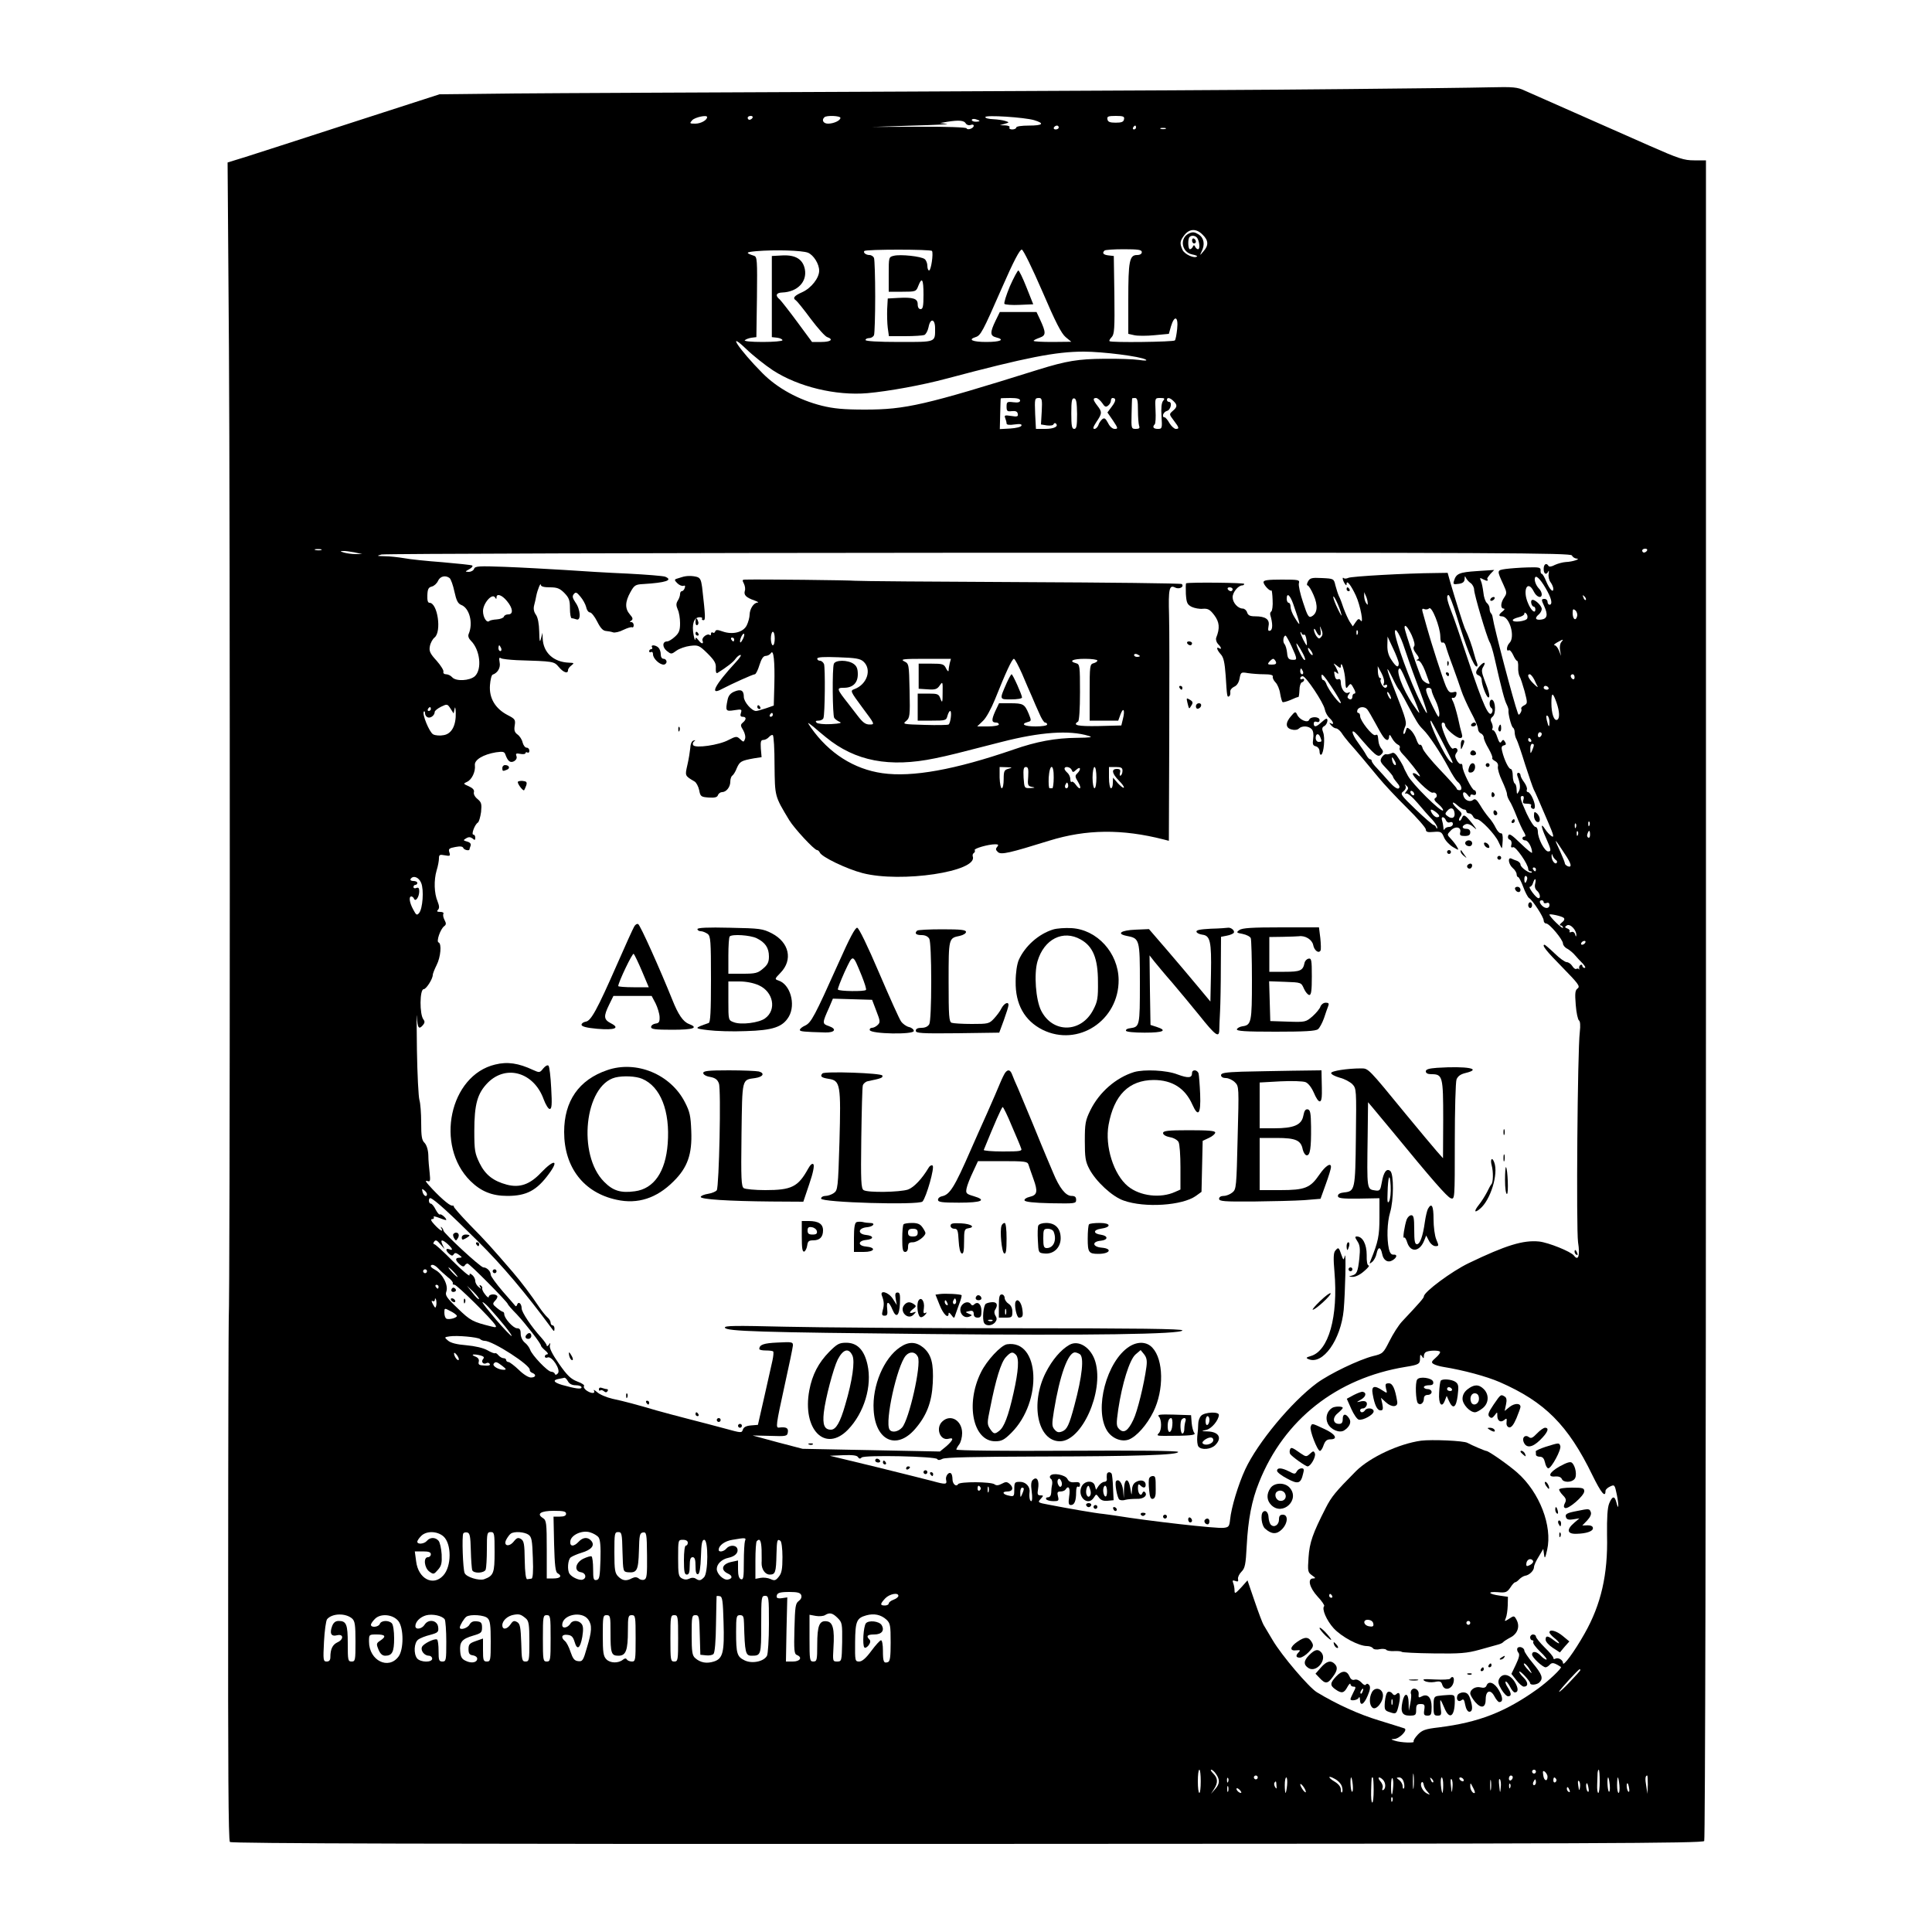 <?xml version="1.0" standalone="no"?>
<!DOCTYPE svg PUBLIC "-//W3C//DTD SVG 20010904//EN"
 "http://www.w3.org/TR/2001/REC-SVG-20010904/DTD/svg10.dtd">
<svg version="1.0" xmlns="http://www.w3.org/2000/svg"
 width="1000pt" height="1000pt" viewBox="0 0 1000 1000"
 preserveAspectRatio="xMidYMid meet">
<g transform="translate(0,1000) scale(0.1,-0.1)"
fill="#000000" stroke="none">
<path d="M6975 9539 c-324 -4 -1350 -9 -2280 -13 -929 -4 -1854 -8 -2055 -10
l-365 -4 -455 -147 c-250 -81 -497 -161 -548 -177 l-94 -29 7 -962 c6 -850 6
-4918 -1 -5022 -1 -22 -3 -638 -3 -1369 -1 -946 1 -1332 9 -1340 8 -8 1087
-11 3816 -10 3261 1 3807 3 3815 15 5 8 9 1832 9 4357 l0 4342 -61 0 c-53 0
-80 9 -232 76 -95 42 -269 119 -387 171 -118 52 -234 103 -258 114 -38 18 -58
20 -185 17 -78 -2 -407 -6 -732 -9z m-3315 -145 c0 -16 -33 -34 -61 -34 -30 0
-31 1 -16 18 14 15 77 29 77 16z m235 -4 c-3 -5 -10 -10 -16 -10 -5 0 -9 5 -9
10 0 6 7 10 16 10 8 0 12 -4 9 -10z m455 0 c0 -14 -35 -30 -64 -30 -24 0 -35
18 -19 33 10 11 83 8 83 -3z m1003 -12 c56 -17 45 -28 -28 -28 -37 0 -65 -4
-65 -10 0 -5 -9 -10 -21 -10 -11 0 -17 5 -14 10 4 6 -6 10 -22 11 l-28 1 25 7
c25 7 25 8 3 15 -12 4 -40 8 -62 9 -23 1 -41 5 -41 11 0 12 202 -1 253 -16z
m465 5 c-2 -14 -13 -18 -43 -18 -30 0 -41 4 -43 18 -3 14 4 17 43 17 39 0 46
-3 43 -17z m-748 -9 c0 -2 -9 -4 -20 -4 -11 0 -20 4 -20 9 0 5 9 7 20 4 11 -3
20 -7 20 -9z m-71 -13 c5 -8 16 -11 25 -8 9 4 16 2 16 -4 0 -13 -33 -25 -37
-13 -2 5 -104 9 -245 8 l-243 -1 210 7 c116 3 194 7 175 9 l-35 4 40 7 c58 9
85 7 94 -9z m481 -21 c0 -5 -7 -10 -16 -10 -8 0 -12 5 -9 10 3 6 10 10 16 10
5 0 9 -4 9 -10z m400 0 c0 -5 -5 -10 -11 -10 -5 0 -7 5 -4 10 3 6 8 10 11 10
2 0 4 -4 4 -10z m153 -7 c-7 -2 -19 -2 -25 0 -7 3 -2 5 12 5 14 0 19 -2 13 -5z
m192 -548 c30 -29 32 -55 4 -86 -19 -23 -20 -23 -10 -2 19 37 13 71 -14 89
-21 13 -31 15 -50 6 -51 -23 -40 -98 16 -109 16 -3 28 -8 25 -10 -12 -13 -64
10 -75 33 -16 35 -14 47 10 78 26 33 62 34 94 1z m-28 -17 c12 -20 15 -58 4
-58 -5 0 -12 6 -15 13 -5 10 -7 10 -12 0 -3 -7 -10 -13 -15 -13 -10 0 -12 53
-2 63 10 11 31 8 40 -5z m-2015 -76 c29 -12 58 -58 58 -93 0 -38 -41 -90 -87
-111 -43 -19 -52 -31 -33 -43 5 -3 40 -46 76 -95 37 -49 75 -92 86 -95 34 -12
18 -25 -31 -25 l-48 0 -76 103 c-42 57 -83 109 -91 117 -25 20 -19 35 13 36
78 3 129 55 117 120 -10 52 -48 75 -115 72 l-56 -3 0 -210 0 -210 28 -3 c15
-2 27 -8 27 -13 0 -5 -46 -9 -102 -9 -62 0 -98 4 -93 9 6 5 21 11 35 13 l25 3
3 208 c2 191 1 208 -15 213 -46 15 -44 19 12 24 95 8 237 4 267 -8z m642 9 c8
-13 -5 -101 -15 -101 -5 0 -9 11 -9 24 0 13 -6 29 -14 35 -17 14 -126 26 -160
17 -26 -6 -26 -8 -26 -96 l0 -90 71 0 c69 0 71 1 82 30 19 49 27 35 27 -45 0
-60 -3 -75 -15 -75 -9 0 -15 9 -15 25 0 30 -23 37 -101 33 l-54 -3 -3 -55 c-1
-30 0 -74 3 -97 l6 -43 84 0 c46 0 90 3 99 6 8 3 18 21 22 40 9 49 34 45 34
-5 0 -74 7 -71 -186 -71 -109 0 -174 4 -174 10 0 6 9 10 19 10 10 0 22 7 25
16 3 9 6 98 6 199 0 101 -3 190 -6 199 -3 9 -14 16 -24 16 -18 0 -34 13 -26
21 9 9 345 9 350 0z m571 -209 c68 -159 99 -219 121 -237 l29 -24 -97 -1 c-54
0 -98 2 -98 6 0 3 14 10 31 16 34 12 34 26 1 97 l-17 36 -95 0 -95 0 -22 -45
c-29 -60 -29 -78 2 -86 49 -12 24 -24 -50 -24 -71 0 -97 12 -56 25 27 8 37 27
136 253 62 142 94 202 104 200 8 -2 53 -94 106 -216z m515 203 c0 -9 -9 -15
-25 -15 -39 0 -45 -32 -45 -230 l0 -178 31 -7 c17 -4 65 -4 105 0 l74 7 11 39
c18 60 39 51 32 -13 -3 -29 -8 -56 -12 -60 -7 -8 -330 -12 -338 -4 -3 3 2 12
11 21 14 15 16 43 14 218 l-3 202 -27 3 c-27 3 -35 12 -21 25 3 4 48 7 100 7
76 0 93 -3 93 -15z m-1909 -612 c131 -85 325 -132 489 -118 110 10 282 41 412
76 410 109 563 139 707 139 99 0 295 -25 321 -41 10 -6 -2 -7 -35 -2 -27 4
-108 7 -180 6 -134 -1 -195 -11 -340 -56 -588 -184 -688 -207 -898 -207 -110
0 -162 5 -223 20 -120 30 -231 91 -308 169 -119 120 -190 226 -84 125 35 -34
98 -84 139 -111z m1279 -156 c0 -9 -11 -12 -35 -9 -32 4 -35 2 -35 -23 0 -23
4 -26 27 -23 20 2 29 -2 31 -14 3 -14 -3 -16 -34 -11 -33 5 -37 4 -31 -11 4
-10 7 -22 7 -28 0 -7 15 -9 41 -5 28 4 39 2 36 -6 -2 -7 -28 -13 -58 -15 l-54
-3 2 78 c1 43 2 79 3 81 0 1 23 2 50 2 34 0 50 -4 50 -13z m112 -56 l-4 -68
31 -5 c17 -2 32 0 34 6 3 6 8 8 12 4 16 -15 -9 -28 -55 -28 l-48 0 -4 76 c-3
82 -3 84 21 84 14 0 16 -11 13 -69z m183 -14 c0 -62 -3 -77 -15 -77 -12 0 -15
16 -15 80 0 65 3 80 15 78 11 -2 14 -21 15 -81z m130 57 c13 -20 19 -23 31
-13 8 6 14 18 14 25 0 8 4 14 8 14 20 0 19 -15 -3 -44 l-23 -31 29 -42 c26
-39 27 -43 9 -43 -12 0 -26 12 -35 31 -13 24 -19 28 -30 19 -8 -7 -17 -20 -20
-31 -4 -10 -13 -19 -20 -19 -10 0 -7 10 10 36 30 44 30 52 5 84 -23 30 -25 40
-6 40 7 0 21 -12 31 -26z m185 -38 c0 -35 3 -71 6 -80 5 -12 0 -16 -17 -16
-23 0 -24 2 -22 77 1 43 2 79 3 81 0 1 7 2 15 2 12 0 15 -14 15 -64z m130 49
c-8 -10 -11 -37 -8 -80 4 -62 3 -65 -19 -65 -23 0 -30 10 -16 24 4 4 6 36 4
72 -3 64 -3 64 24 64 23 0 26 -2 15 -15z m54 -1 c21 -20 20 -31 -4 -51 -19
-17 -19 -17 5 -49 29 -38 30 -44 11 -44 -8 0 -23 14 -33 30 -9 17 -21 30 -25
30 -17 0 -7 28 12 33 20 5 29 47 10 47 -5 0 -10 5 -10 10 0 15 16 12 34 -6z
m-4411 -771 c-7 -2 -21 -2 -30 0 -10 3 -4 5 12 5 17 0 24 -2 18 -5z m6862 -3
c-3 -5 -10 -10 -16 -10 -5 0 -9 5 -9 10 0 6 7 10 16 10 8 0 12 -4 9 -10z
m-6690 -9 l40 -9 -35 0 c-19 0 -46 4 -60 8 -20 6 -21 8 -5 8 11 1 38 -3 60 -7z
m6301 -16 c4 -8 14 -15 23 -16 28 -1 -20 -17 -54 -18 -16 -1 -42 -8 -57 -15
-16 -9 -30 -11 -33 -5 -11 18 -25 9 -25 -16 0 -26 14 -34 24 -12 3 6 4 1 2
-13 -3 -14 2 -34 10 -44 8 -11 14 -26 14 -34 0 -23 -20 -2 -37 39 -8 21 -19
39 -23 39 -4 0 -7 8 -6 18 1 15 -8 17 -69 15 -38 -1 -89 -5 -112 -8 -46 -7
-46 -6 -11 -82 18 -39 18 -44 4 -65 -19 -27 -21 -58 -3 -58 7 -1 5 -6 -5 -14
-21 -16 -23 -26 -5 -26 41 0 71 -107 40 -138 -15 -15 -18 -46 -4 -38 5 4 15
-7 23 -24 7 -16 16 -30 20 -30 4 0 7 -15 6 -33 -1 -19 3 -40 7 -47 5 -8 16
-42 26 -77 16 -62 16 -64 -2 -74 -11 -5 -17 -13 -15 -17 3 -5 1 -14 -4 -22 -8
-12 -10 -12 -14 0 -21 56 -122 439 -130 494 -1 9 -5 19 -9 22 -4 4 -7 15 -7
24 0 10 -6 23 -14 29 -8 7 -16 31 -18 54 -3 23 -8 50 -13 61 -7 16 -6 17 13 7
19 -10 27 -9 20 3 -2 2 6 13 16 25 l20 21 -90 -6 c-91 -6 -107 -13 -118 -50
-6 -18 -3 -20 24 -16 22 3 30 10 31 26 0 15 2 16 6 6 4 -8 14 -21 25 -28 10
-7 18 -23 18 -34 0 -24 65 -244 80 -271 6 -9 17 -45 25 -80 37 -164 53 -224
64 -244 6 -12 10 -26 9 -30 -3 -15 14 -83 23 -89 5 -3 9 -14 9 -25 0 -10 4
-27 10 -37 5 -9 25 -67 44 -129 20 -62 40 -120 45 -130 10 -19 18 -38 75 -171
28 -65 31 -79 17 -70 -10 6 -25 23 -34 37 -24 37 -21 11 5 -46 27 -62 29 -70
11 -70 -18 0 -53 67 -53 102 0 14 -6 25 -13 25 -7 0 -27 31 -45 69 -34 75 -38
91 -21 91 6 0 8 -9 4 -20 -5 -17 -2 -20 20 -20 14 0 24 -4 20 -9 -3 -5 -1 -12
4 -15 18 -12 21 12 6 48 -8 20 -20 36 -26 36 -6 0 -9 6 -6 13 3 7 -4 24 -14
38 -10 13 -19 30 -19 37 0 6 -5 12 -11 12 -6 0 -8 -7 -5 -16 15 -39 17 -64 7
-81 -9 -16 -10 -15 -11 9 0 15 -4 30 -10 33 -5 3 -10 22 -10 41 0 19 -5 34
-11 34 -10 0 -33 46 -44 92 -5 19 -3 27 9 30 11 2 13 7 6 18 -8 13 -11 13 -19
1 -6 -10 -12 -4 -21 23 -6 20 -16 36 -21 36 -6 0 -7 4 -4 10 3 5 1 18 -4 29
-8 14 -7 22 5 32 18 15 15 80 -3 87 -15 4 -18 -34 -3 -43 5 -3 7 -12 4 -20
-15 -38 -45 28 -128 277 -35 106 -73 217 -85 246 -22 56 -26 82 -13 82 4 0 23
-48 41 -107 50 -165 89 -263 104 -263 5 0 6 8 2 18 -4 9 -11 31 -15 47 -11 42
-27 88 -49 135 -7 16 -49 149 -74 235 l-14 50 -64 -1 c-148 -1 -435 -17 -450
-25 -9 -4 -19 -5 -23 -2 -10 10 -7 -10 4 -27 7 -11 10 -12 10 -2 0 22 23 -7
48 -61 23 -49 43 -155 24 -128 -8 10 -13 9 -25 -9 l-15 -22 -16 24 c-8 13 -22
44 -31 68 -8 25 -19 54 -25 65 -5 11 -13 36 -18 55 -8 35 -9 35 -69 38 -54 3
-63 0 -73 -18 -6 -11 -7 -20 -2 -20 5 0 19 -22 31 -50 24 -55 20 -94 -9 -110
-16 -9 -22 0 -45 71 -15 44 -25 89 -22 100 5 18 -1 19 -89 19 -72 0 -94 -3
-94 -13 0 -15 34 -50 41 -43 2 2 5 -20 6 -49 2 -30 -2 -57 -7 -60 -5 -3 -7
-11 -5 -18 13 -44 13 -76 0 -81 -11 -4 -13 1 -9 24 7 34 -15 50 -70 50 -26 0
-36 5 -41 20 -3 11 -14 20 -22 20 -26 0 -53 31 -53 59 0 25 29 61 50 61 6 0
10 4 10 8 0 6 -279 9 -300 3 -3 0 -3 -25 -2 -55 3 -46 7 -55 30 -67 15 -7 41
-12 58 -10 26 2 37 -4 59 -33 27 -36 30 -67 10 -117 -3 -9 1 -23 9 -32 18 -17
21 -32 6 -22 -17 10 -11 -10 9 -32 14 -15 20 -41 25 -109 7 -110 7 -114 18
-108 5 3 7 13 6 22 -2 10 7 21 19 27 15 6 25 22 29 43 6 33 8 34 43 28 20 -3
58 -6 84 -6 33 0 47 -4 45 -12 -2 -6 4 -20 14 -30 10 -10 21 -36 24 -58 4 -22
9 -42 13 -44 3 -2 22 3 41 11 19 9 37 16 40 15 3 0 5 16 6 36 0 20 6 38 12 40
7 2 12 8 12 13 0 6 -4 7 -10 4 -5 -3 -10 -1 -10 4 0 6 6 11 13 11 16 0 107
-136 114 -171 3 -16 14 -36 24 -45 21 -19 26 -39 7 -28 -9 5 -9 2 1 -9 7 -9
19 -17 26 -17 7 0 19 -10 28 -22 8 -13 25 -35 38 -50 35 -39 99 -115 154 -182
27 -33 93 -104 147 -157 54 -53 98 -104 98 -112 0 -13 9 -16 40 -13 37 3 42 1
54 -28 7 -17 28 -39 46 -50 31 -18 32 -18 22 0 -6 11 -20 29 -32 42 -21 22
-21 22 -1 43 23 25 56 19 49 -9 -4 -15 1 -19 23 -19 21 0 29 5 29 19 0 11 -7
18 -20 18 -24 0 -26 15 -3 24 10 4 26 -2 41 -16 19 -17 17 -12 -8 20 -37 46
-45 50 -54 26 -4 -9 -9 -14 -13 -11 -3 4 0 13 6 21 10 12 8 19 -13 37 -14 13
-26 27 -26 33 0 5 10 0 23 -12 13 -12 29 -22 35 -22 7 0 12 -4 12 -10 0 -5 6
-10 14 -10 8 0 16 -7 20 -15 3 -8 12 -15 20 -15 20 0 95 -79 112 -117 8 -18
16 -33 17 -33 2 0 4 18 5 40 1 26 -2 39 -10 37 -6 -1 -18 12 -26 28 -8 17 -24
41 -37 55 -12 14 -32 42 -44 63 -17 28 -26 35 -36 27 -15 -13 -41 -4 -49 17
-10 25 4 30 20 9 8 -12 14 -14 14 -7 0 8 6 11 15 7 9 -3 15 0 15 9 0 8 -4 15
-9 15 -12 0 -61 98 -61 122 0 10 -4 17 -8 14 -5 -3 -15 6 -22 19 -10 19 -10
27 -1 39 13 15 -1 32 -18 21 -6 -3 -19 16 -31 42 -28 63 -35 93 -21 93 6 0 11
-6 11 -13 0 -17 58 -67 77 -67 11 0 14 6 9 23 -4 12 -13 49 -20 83 -8 33 -19
71 -25 83 -9 16 -9 21 0 19 7 -2 15 6 17 16 3 15 0 18 -17 13 -17 -4 -24 2
-37 31 -18 44 -76 223 -99 307 -9 33 -19 69 -22 79 -4 14 -1 18 10 13 8 -3 19
-1 24 4 14 14 57 -96 58 -144 0 -24 4 -36 11 -33 7 3 14 -5 17 -17 3 -12 19
-60 37 -107 17 -47 37 -103 44 -125 7 -22 29 -71 49 -110 21 -38 37 -77 37
-87 0 -10 7 -21 15 -24 8 -4 15 -13 15 -22 0 -8 11 -34 25 -57 13 -23 22 -45
19 -48 -3 -3 3 -10 14 -16 13 -7 18 -18 15 -29 -2 -11 7 -43 21 -72 14 -30 26
-61 26 -70 0 -8 6 -24 13 -35 8 -11 24 -47 37 -80 13 -33 30 -70 38 -82 9 -15
10 -23 3 -23 -6 0 -11 -4 -11 -10 0 -5 7 -10 15 -10 15 0 35 -37 35 -63 0 -6
-26 15 -59 47 -46 45 -60 54 -64 41 -4 -9 -1 -18 7 -21 8 -3 12 -14 9 -25 -4
-14 -1 -18 9 -14 13 5 78 -88 78 -113 0 -7 5 -12 12 -12 6 0 9 -3 6 -6 -9 -8
-58 26 -58 41 0 7 -8 15 -17 19 -10 3 -24 9 -30 12 -21 9 -15 -30 7 -49 11 -9
20 -24 20 -32 0 -8 4 -15 8 -15 4 0 16 -23 26 -50 10 -28 24 -54 30 -58 19
-11 76 -99 76 -116 0 -9 6 -16 13 -16 17 0 87 -84 87 -104 0 -8 10 -21 23 -27
12 -7 30 -22 39 -33 10 -12 28 -31 40 -43 12 -13 17 -23 10 -23 -6 0 -12 5
-12 11 0 5 -4 8 -10 4 -5 -3 -8 -11 -6 -18 1 -7 1 -9 -1 -4 -3 4 -9 5 -14 2
-4 -3 -14 3 -21 15 -7 11 -20 20 -29 20 -8 0 -37 20 -62 45 -26 25 -50 45 -52
45 -17 0 7 -31 91 -116 83 -85 94 -99 80 -110 -13 -9 -15 -24 -10 -85 3 -41
11 -77 17 -81 6 -4 8 -26 4 -60 -12 -96 -19 -1019 -9 -1088 11 -69 1 -99 -21
-69 -16 21 -133 68 -181 73 -82 8 -171 -19 -364 -112 -86 -41 -232 -149 -232
-172 0 -8 -20 -31 -113 -130 -18 -19 -47 -65 -65 -101 -32 -63 -34 -66 -85
-78 -74 -19 -224 -91 -291 -140 -132 -98 -307 -309 -371 -447 -36 -78 -72
-197 -78 -259 -4 -36 -7 -40 -33 -43 -35 -5 -387 35 -559 63 -16 3 -46 6 -65
9 -36 3 -180 28 -283 48 -55 10 -57 12 -41 29 16 18 16 19 -1 19 -14 0 -17 6
-12 33 7 42 -5 66 -25 49 -11 -8 -13 -25 -8 -62 4 -27 3 -50 -2 -50 -8 0 -12
22 -9 47 4 28 -20 53 -49 53 -28 0 -30 -2 -30 -39 0 -35 -2 -38 -25 -33 -35 6
-42 22 -11 22 29 0 34 21 11 40 -13 11 -20 11 -40 0 -17 -9 -28 -10 -37 -3
-17 14 -181 15 -189 1 -10 -16 -29 1 -29 26 0 12 -3 26 -7 29 -11 12 -31 -13
-26 -33 6 -24 -2 -25 -70 -6 -29 8 -160 40 -292 73 l-240 58 69 3 c48 2 72 -1
77 -10 6 -9 11 -10 19 -2 14 14 382 6 391 -8 4 -7 14 -6 27 1 14 8 170 11 494
12 514 1 730 8 726 24 -2 6 -212 8 -575 6 -315 -2 -573 1 -573 6 0 4 7 17 15
27 8 11 15 37 15 58 0 65 -59 101 -102 61 -37 -33 -13 -102 32 -90 29 8 24 -7
-12 -39 l-33 -27 -356 7 -355 7 -130 34 -129 35 90 -2 c86 -3 90 -2 93 20 3
21 -9 27 -45 23 -19 -3 -17 11 28 217 23 103 42 196 43 207 1 19 -4 20 -79 16
-72 -3 -94 -11 -95 -33 0 -5 15 -8 33 -8 19 0 36 -2 39 -5 3 -4 1 -25 -4 -48
-5 -23 -24 -107 -42 -187 l-33 -145 -36 -3 c-25 -2 -38 -9 -42 -22 -6 -18 -9
-17 -93 6 -48 13 -132 35 -187 49 -55 14 -129 34 -165 44 -95 28 -168 48 -230
61 -30 7 -66 22 -79 34 -13 11 -21 15 -17 9 10 -18 -15 -17 -40 1 -10 8 -15
18 -11 22 4 4 -11 15 -34 23 -34 13 -53 31 -95 91 -35 50 -51 82 -48 95 4 16
3 17 -5 5 -6 -8 -11 -10 -11 -5 0 6 -13 24 -28 41 -52 57 -102 132 -102 152 0
24 -16 38 -23 20 -2 -7 -6 -11 -9 -8 -2 3 -32 37 -66 76 -34 40 -62 78 -62 86
0 18 -20 38 -38 38 -15 0 -207 178 -207 191 0 4 -4 11 -9 16 -5 5 -6 3 -2 -4
13 -23 -5 -14 -34 17 -19 20 -23 30 -13 30 8 0 11 5 8 11 -4 5 9 3 29 -5 20
-8 36 -13 36 -10 0 10 -28 33 -33 28 -3 -3 -13 8 -22 25 -8 17 -20 31 -25 31
-6 0 -10 7 -10 16 0 9 4 14 9 12 21 -7 102 -81 245 -223 128 -127 246 -267
381 -450 13 -18 14 -18 15 -2 0 9 -4 17 -10 17 -5 0 -10 6 -10 14 0 7 -7 20
-16 27 -9 8 -27 30 -40 49 -48 71 -94 132 -141 187 -106 123 -138 159 -222
244 -48 50 -85 92 -82 94 2 3 -2 5 -10 5 -14 0 -69 49 -119 105 -18 20 -20 26
-8 22 15 -5 16 0 12 41 -3 26 -7 68 -7 93 -1 28 -9 52 -19 63 -15 14 -18 35
-18 105 0 49 -4 101 -9 117 -5 16 -11 133 -13 259 -2 127 -2 204 0 173 3 -60
10 -69 32 -43 9 11 9 19 2 28 -21 25 -20 157 1 157 13 0 47 53 47 74 0 6 9 29
20 51 21 41 27 111 10 117 -13 4 9 69 29 84 11 8 11 15 2 32 -7 13 -9 27 -6
32 3 6 -4 10 -16 10 -17 0 -20 3 -12 11 8 8 7 20 -2 43 -18 42 -20 110 -5 161
7 22 12 50 12 62 0 19 4 21 30 16 27 -5 30 -4 24 15 -6 18 -2 22 31 28 25 5
38 3 41 -5 3 -10 32 -17 32 -7 0 2 3 11 6 19 3 9 -3 17 -18 21 -21 6 -22 7 -5
17 13 8 22 7 33 -1 11 -10 14 -9 14 4 0 9 -4 16 -10 16 -12 0 7 52 23 62 6 3
13 28 17 55 4 42 2 50 -18 67 -14 11 -22 26 -19 36 3 11 -6 21 -26 30 -30 13
-30 14 -10 23 25 11 45 53 41 86 -4 28 43 56 109 67 36 5 44 4 49 -12 13 -35
25 -44 45 -34 11 7 16 16 12 27 -5 13 -1 15 20 11 15 -3 27 -1 27 4 0 5 5 6
10 3 6 -3 10 1 10 9 0 9 -6 16 -14 16 -8 0 -17 12 -21 27 -3 15 -15 33 -26 41
-15 11 -19 21 -15 46 5 31 2 35 -37 55 -63 33 -96 87 -91 154 2 28 8 53 14 55
26 9 42 36 36 64 -4 22 -2 27 7 21 6 -4 44 -8 82 -10 192 -6 192 -6 217 -35
24 -29 48 -37 48 -17 0 7 8 18 18 25 15 12 14 13 -13 14 -80 3 -133 52 -136
125 l-1 30 -8 -30 c-6 -23 -8 -16 -9 35 -1 42 -7 74 -17 88 -11 15 -14 32 -9
50 4 15 9 37 11 49 6 30 23 71 23 56 1 -9 17 -13 47 -13 37 0 51 -5 75 -29 24
-25 29 -37 29 -80 0 -28 4 -51 9 -51 5 0 16 -3 25 -6 24 -9 21 51 -5 87 -16
24 -18 33 -9 44 10 12 15 10 34 -13 13 -15 26 -39 30 -54 3 -16 12 -28 20 -28
7 0 24 -21 37 -47 17 -34 30 -48 46 -49 12 -1 28 -4 36 -7 9 -3 33 2 54 13 21
10 41 16 45 13 5 -2 8 3 8 11 0 9 -6 16 -12 16 -10 0 -10 2 0 8 9 7 8 14 -8
32 -26 30 -25 65 3 115 20 36 26 40 67 42 115 7 156 20 113 38 -10 4 -97 11
-193 16 -96 4 -245 13 -330 19 -85 5 -224 13 -307 16 -134 5 -154 4 -159 -10
-3 -9 -16 -16 -28 -16 -20 1 -20 1 3 14 13 7 20 16 15 19 -5 3 -75 10 -154 17
-80 6 -169 15 -199 21 -30 5 -75 10 -100 10 -42 1 -43 2 -16 9 17 4 1408 8
3093 9 2709 1 3063 -1 3068 -14z m-5809 -117 c7 -6 18 -37 25 -70 10 -46 18
-62 35 -69 43 -16 63 -94 39 -150 -5 -11 0 -24 11 -35 48 -47 59 -148 21 -184
-27 -24 -99 -28 -118 -5 -7 8 -21 15 -31 15 -10 0 -16 5 -14 13 3 6 -13 32
-35 57 -34 37 -40 50 -35 75 3 17 14 37 24 45 38 30 16 180 -26 180 -9 0 -12
13 -11 39 1 32 6 41 23 45 12 3 26 16 32 29 11 25 39 31 60 15z m5683 -70 c22
-41 26 -68 10 -68 -5 0 -10 7 -10 15 0 8 -7 15 -15 15 -18 0 -18 -4 -2 -38 20
-44 16 -65 -16 -69 -30 -4 -35 8 -12 27 8 7 15 19 15 28 0 18 -39 54 -51 46
-9 -5 -1 -34 10 -34 4 0 8 -6 8 -14 0 -25 -22 -7 -38 32 -30 69 -2 124 30 60
14 -29 41 -38 41 -14 0 8 -6 21 -13 28 -18 18 -28 48 -21 60 8 12 35 -20 64
-74z m-1630 12 c0 -5 -4 -10 -9 -10 -6 0 -13 5 -16 10 -3 6 1 10 9 10 9 0 16
-4 16 -10z m699 -70 c1 -13 0 -13 -9 0 -5 8 -9 24 -9 35 l0 20 9 -20 c5 -11 9
-27 9 -35z m-4509 28 c0 22 28 13 54 -19 31 -37 34 -69 7 -69 -11 0 -21 -5
-23 -12 -2 -6 -19 -13 -37 -14 -18 -1 -35 -5 -38 -8 -13 -13 -33 18 -33 51 0
40 47 94 62 71 6 -10 8 -10 8 0z m4124 -35 c40 -115 41 -125 7 -69 -12 18 -21
43 -21 55 0 11 -4 21 -10 21 -5 0 -10 9 -10 20 0 35 17 21 34 -27z m249 -53
c4 -14 -4 -2 -17 25 -14 28 -25 57 -25 65 0 17 33 -52 42 -90z m1265 75 c-3
-3 -9 2 -12 12 -6 14 -5 15 5 6 7 -7 10 -15 7 -18z m-45 -85 c-7 -27 -23 -15
-23 17 0 21 3 23 14 14 8 -7 12 -21 9 -31z m-258 -11 c-6 -15 -75 -23 -75 -9
0 5 14 11 30 15 17 4 30 12 30 18 0 8 3 8 10 1 6 -6 8 -17 5 -25z m-1066 -95
c-10 -12 -14 -11 -25 3 -7 10 -13 25 -13 33 0 9 5 6 11 -7 15 -32 29 -29 23 5
-5 26 -5 26 5 3 7 -17 7 -28 -1 -37z m468 8 c13 -30 18 -51 12 -58 -6 -7 -2
-20 11 -37 15 -18 17 -27 8 -30 -9 -4 -8 -6 3 -6 9 -1 23 -22 35 -53 10 -29
21 -56 22 -61 7 -14 -23 -2 -36 15 -11 15 -92 252 -92 270 0 21 17 2 37 -40z
m-280 6 c-3 -8 -6 -5 -6 6 -1 11 2 17 5 13 3 -3 4 -12 1 -19z m244 -77 c12
-36 38 -111 59 -166 66 -176 73 -209 24 -112 -53 102 -134 327 -134 367 1 29
29 -20 51 -89z m-521 74 c4 3 10 -9 12 -25 3 -17 3 -30 2 -30 -6 0 -34 58 -33
67 0 4 3 2 6 -5 2 -6 8 -10 13 -7z m-65 -60 c31 -68 31 -72 3 -70 -18 1 -24 9
-26 36 -2 19 -8 40 -14 46 -10 12 -5 43 6 43 3 0 17 -25 31 -55z m555 -87 c0
-27 -13 -22 -37 15 -16 23 -23 47 -22 78 l1 44 28 -60 c16 -33 29 -68 30 -77z
m841 108 c-7 -8 -9 -27 -6 -43 l5 -28 -11 28 c-6 15 -16 27 -22 27 -7 1 -1 7
13 15 32 18 35 18 21 1z m-1328 -79 c4 -11 3 -16 -3 -12 -10 6 -40 70 -40 84
0 8 35 -49 43 -72z m-4159 48 c3 -8 1 -15 -4 -15 -6 0 -10 7 -10 15 0 8 2 15
4 15 2 0 6 -7 10 -15z m4200 -35 c-6 -5 -24 21 -24 34 0 6 6 1 14 -10 8 -10
12 -21 10 -24z m-190 -35 c4 -11 -2 -15 -21 -15 -21 0 -24 2 -13 15 7 8 16 15
20 15 4 0 10 -7 14 -15z m336 -24 c1 37 21 -26 23 -71 2 -43 4 -48 14 -33 14
18 15 18 32 -14 8 -15 8 -23 1 -23 -5 0 -10 -7 -10 -15 0 -16 -12 -20 -23 -8
-4 3 -2 12 5 20 8 11 7 12 -5 7 -17 -6 -37 22 -37 55 0 13 -5 19 -14 15 -9 -3
-15 4 -18 21 -4 21 -3 23 9 14 11 -10 12 -8 7 7 -4 10 -12 26 -18 34 -6 8 -1
6 12 -4 17 -14 22 -16 22 -5z m223 -87 c-4 -12 -3 -15 5 -10 7 4 12 2 12 -3 0
-6 -4 -11 -10 -11 -12 0 -31 35 -23 44 3 3 2 6 -4 6 -5 0 -10 14 -11 31 l-1
31 19 -35 c11 -20 17 -44 13 -53z m-419 61 c3 -8 1 -15 -4 -15 -6 0 -10 7 -10
15 0 8 2 15 4 15 2 0 6 -7 10 -15z m497 -95 c3 -3 23 -36 43 -75 50 -94 57
-106 83 -132 29 -28 89 -119 131 -197 17 -33 38 -65 45 -71 21 -16 29 -45 12
-45 -8 0 -15 3 -15 8 0 4 -38 47 -85 96 -47 49 -88 100 -91 112 -3 13 -10 22
-14 19 -5 -3 -13 10 -19 28 -6 18 -20 40 -30 49 -18 15 -19 15 -25 -5 -3 -12
-8 -19 -11 -15 -3 3 0 17 6 32 12 26 9 37 -51 191 -46 116 -52 147 -12 65 14
-30 29 -57 33 -60z m30 63 c11 -27 27 -61 34 -78 23 -50 44 -105 41 -105 -2 0
-16 19 -32 43 -56 82 -94 187 -68 187 3 0 14 -21 25 -47z m-331 -130 c0 -18
-66 67 -76 100 -4 9 -10 17 -15 17 -5 0 -9 10 -9 22 0 16 15 -1 50 -54 28 -42
50 -80 50 -85z m1001 120 c7 -16 15 -32 18 -37 2 -6 -8 2 -23 17 -26 26 -34
47 -18 47 5 0 15 -12 23 -27z m209 11 c0 -8 -4 -12 -10 -9 -5 3 -10 10 -10 16
0 5 5 9 10 9 6 0 10 -7 10 -16z m-135 -54 c3 -5 -1 -10 -9 -10 -9 0 -16 5 -16
10 0 6 4 10 9 10 6 0 13 -4 16 -10z m-605 -13 c0 -7 9 -30 20 -52 11 -22 20
-53 20 -70 -1 -26 -5 -21 -35 40 -38 79 -42 95 -20 95 8 0 15 -6 15 -13z
m-210 -42 c0 -5 -5 -3 -10 5 -5 8 -10 20 -10 25 0 6 5 3 10 -5 5 -8 10 -19 10
-25z m857 -23 c15 -44 17 -79 4 -87 -17 -10 -31 31 -31 86 0 58 7 58 27 1z
m-5704 -31 c2 14 5 7 6 -19 2 -67 -21 -110 -62 -117 -19 -4 -44 -2 -55 4 -20
11 -59 107 -48 118 3 4 6 -1 6 -9 0 -9 6 -18 14 -21 15 -6 36 11 36 28 0 6 15
18 33 27 31 15 33 15 49 -10 l16 -25 5 24z m-123 -1 c0 -5 -5 -10 -11 -10 -5
0 -7 5 -4 10 3 6 8 10 11 10 2 0 4 -4 4 -10z m4847 -2 c6 -7 25 -40 43 -73 36
-68 49 -85 61 -85 5 0 9 8 9 18 1 12 5 10 15 -9 8 -15 22 -29 30 -33 9 -3 13
-11 10 -17 -4 -5 3 -20 15 -32 28 -28 90 -107 90 -114 0 -3 -7 0 -15 7 -9 7
-18 10 -22 7 -9 -10 89 -106 103 -100 17 6 29 -18 14 -27 -10 -6 -6 -15 16
-33 16 -14 26 -28 23 -32 -11 -10 -159 137 -182 180 -12 22 -22 42 -22 45 -1
3 -11 22 -24 42 -18 29 -27 36 -39 29 -10 -4 -22 -7 -27 -5 -6 2 -16 -5 -23
-16 -11 -18 -8 -25 23 -57 19 -20 35 -39 35 -43 0 -4 9 -17 20 -30 15 -17 17
-26 9 -31 -7 -4 -26 9 -48 34 -20 23 -48 54 -63 70 -16 16 -28 33 -28 38 0 5
-4 9 -8 9 -5 0 -14 10 -21 23 -6 12 -25 40 -41 62 -37 50 -40 82 -3 40 90
-105 105 -117 121 -101 13 12 13 18 2 31 -7 8 -14 25 -15 38 -4 36 -4 37 -17
32 -15 -5 -78 75 -78 98 0 10 -4 17 -10 17 -5 0 -7 7 -4 15 7 18 38 20 51 3z
m943 -65 c0 -32 -5 -28 -14 10 -4 19 -3 26 4 22 5 -3 10 -18 10 -32z m-558
-95 c66 -128 65 -126 44 -109 -26 21 -116 211 -100 211 2 0 27 -46 56 -102z
m518 33 c0 -6 -4 -13 -10 -16 -5 -3 -10 1 -10 9 0 9 5 16 10 16 6 0 10 -4 10
-9z m-55 -31 c3 -5 1 -10 -4 -10 -6 0 -11 5 -11 10 0 6 2 10 4 10 3 0 8 -4 11
-10z m14 -27 c0 -5 -4 -17 -9 -28 -8 -18 -9 -17 -9 8 -1 15 4 27 9 27 6 0 10
-3 9 -7z m-719 -83 c6 -11 7 -20 2 -20 -6 0 -12 9 -15 20 -3 11 -3 20 -1 20 2
0 8 -9 14 -20z m59 -156 c-8 -10 -9 -15 -2 -11 7 4 31 -15 60 -49 26 -31 60
-70 76 -86 15 -17 27 -35 26 -42 0 -7 -2 -7 -6 2 -2 6 -8 12 -13 12 -4 0 -46
36 -92 80 -78 75 -82 81 -64 94 11 9 15 20 11 28 -6 10 -5 10 5 1 11 -10 11
-15 -1 -29z m41 -15 c0 -6 -4 -7 -10 -4 -5 3 -10 11 -10 16 0 6 5 7 10 4 6 -3
10 -11 10 -16z m208 -93 c6 -27 -11 -38 -33 -22 -16 11 -17 15 -4 29 17 20 33
16 37 -7z m-95 0 c20 -16 22 -26 4 -26 -7 0 -18 9 -25 20 -14 23 -5 26 21 6z
m51 -42 c4 -9 13 -14 21 -10 9 3 15 0 15 -9 0 -8 -9 -15 -19 -15 -11 0 -22 -6
-24 -12 -3 -7 -6 -3 -6 9 -1 12 -4 28 -7 37 -3 9 -2 16 4 16 5 0 13 -7 16 -16z
m743 -26 c-3 -8 -6 -5 -6 6 -1 11 2 17 5 13 3 -3 4 -12 1 -19z m-70 -10 c-3
-8 -6 -5 -6 6 -1 11 2 17 5 13 3 -3 4 -12 1 -19z m10 -40 c-3 -8 -6 -5 -6 6
-1 11 2 17 5 13 3 -3 4 -12 1 -19z m63 1 c0 -11 -4 -18 -10 -14 -5 3 -7 12 -3
20 7 21 13 19 13 -6z m-128 -103 c31 -46 36 -68 13 -60 -8 4 -15 10 -15 14 0
5 -10 30 -22 57 -38 82 -36 81 24 -11z m-48 -28 c6 -4 7 -10 3 -15 -10 -9 -27
16 -26 37 1 13 1 13 6 0 3 -8 11 -18 17 -22z m-104 -48 c0 -5 -2 -10 -4 -10
-3 0 -8 5 -11 10 -3 6 -1 10 4 10 6 0 11 -4 11 -10z m-47 -55 c-7 -21 -13 -19
-13 6 0 11 4 18 10 14 5 -3 7 -12 3 -20z m-5723 -15 c15 -36 8 -134 -11 -156
-11 -13 -15 -11 -30 18 -20 36 -24 68 -10 68 5 0 12 -6 14 -12 8 -18 27 10 27
39 0 16 -4 21 -15 17 -8 -4 -15 -1 -15 5 0 6 5 11 10 11 6 0 10 5 10 10 0 6
-9 10 -21 10 -11 0 -17 5 -14 10 13 21 43 10 55 -20z m5766 -4 c-4 -15 0 -28
9 -36 16 -13 21 -40 8 -39 -12 0 -56 59 -44 59 5 0 13 9 16 20 9 28 18 25 11
-4z m44 -96 c0 -5 7 -7 15 -4 9 4 15 0 15 -10 0 -19 -21 -21 -38 -4 -15 15
-16 28 -2 28 6 0 10 -4 10 -10z m104 -81 c6 -6 2 -15 -10 -24 -10 -8 -14 -15
-6 -15 6 0 12 -6 12 -12 0 -11 -70 57 -70 68 0 6 65 -8 74 -17z m65 -89 c-1
-10 -3 -9 -6 3 -3 11 -11 16 -19 13 -8 -3 -13 -2 -10 3 3 5 -2 12 -11 15 -15
6 -15 8 -3 16 17 11 50 -24 49 -50z m46 -40 c-3 -5 -11 -10 -16 -10 -6 0 -7 5
-4 10 3 6 11 10 16 10 6 0 7 -4 4 -10z m-5995 -1301 c0 -18 -18 -9 -23 12 -4
16 -3 18 9 8 8 -6 14 -15 14 -20z m71 -261 l20 -23 -11 23 c-13 28 -1 28 28 2
26 -24 28 -35 7 -26 -20 7 -19 -8 1 -25 12 -10 17 -10 23 -1 5 9 12 8 27 -3
17 -13 17 -14 2 -15 -23 0 -23 -13 1 -34 12 -11 21 -14 26 -7 3 6 10 11 15 11
10 0 203 -195 208 -209 1 -5 22 -29 47 -54 44 -47 125 -151 125 -162 0 -4 10
-15 23 -26 12 -10 16 -18 10 -19 -7 0 -13 -5 -13 -11 0 -6 7 -9 15 -5 22 8 68
-63 53 -82 -8 -9 -14 -10 -16 -3 -2 6 -11 11 -19 11 -18 0 -100 86 -109 114
-4 11 -16 28 -28 37 -12 10 -21 29 -21 46 0 21 -5 28 -19 28 -19 0 -66 51 -66
73 0 6 -3 12 -7 12 -5 1 -19 10 -32 21 -22 18 -23 21 -7 38 9 9 13 21 9 24
-11 12 -43 8 -43 -5 0 -7 -9 -2 -19 12 -11 13 -17 28 -15 32 2 3 -1 10 -7 14
-8 5 -9 3 -4 -7 8 -12 6 -12 -8 0 -9 7 -17 21 -17 31 0 10 -7 23 -15 30 -12
10 -15 10 -15 -1 0 -7 -39 26 -87 74 -47 48 -90 87 -95 87 -5 0 -6 5 -3 10 9
15 15 13 36 -12z m36 -168 c18 -13 29 -28 27 -32 -3 -4 1 -8 9 -8 12 0 192
-177 211 -209 7 -11 3 -13 -20 -7 -97 24 -109 30 -174 93 -58 55 -67 69 -60
87 12 32 -18 92 -57 113 -22 12 -28 20 -20 25 7 4 20 -2 33 -15 11 -12 34 -33
51 -47z m33 25 c13 -14 21 -25 18 -25 -2 0 -15 11 -28 25 -13 14 -21 25 -18
25 2 0 15 -11 28 -25z m-140 5 c0 -5 -4 -10 -10 -10 -5 0 -10 5 -10 10 0 6 5
10 10 10 6 0 10 -4 10 -10z m60 -80 c0 -5 -2 -10 -4 -10 -3 0 -8 5 -11 10 -3
6 -1 10 4 10 6 0 11 -4 11 -10z m209 -64 c-3 -3 -18 12 -33 32 l-29 37 34 -32
c18 -18 31 -35 28 -37z m-221 -33 c-3 -15 -6 -15 -17 6 -8 14 -9 21 -2 17 6
-4 11 -1 12 6 0 10 2 10 6 1 2 -7 3 -21 1 -30z m272 -10 c59 -65 123 -144 118
-148 -2 -2 -39 36 -81 85 -42 50 -74 90 -69 90 4 0 18 -12 32 -27z m-166 -42
c7 -11 -41 -24 -54 -16 -6 4 -10 17 -10 31 0 24 1 24 29 9 17 -8 32 -19 35
-24z m121 -122 c5 -5 15 -9 23 -9 43 0 241 -128 234 -151 -1 -5 5 -12 13 -15
23 -9 18 -24 -7 -24 -13 0 -40 17 -63 40 -22 21 -46 39 -52 40 -7 0 -13 5 -13
10 0 6 -6 10 -14 10 -7 0 -19 7 -26 15 -7 9 -15 13 -17 11 -3 -3 -21 4 -40 15
-21 12 -64 22 -109 26 -50 4 -81 12 -95 24 -20 17 -20 18 8 22 39 6 146 -4
158 -14z m4968 -65 c4 -4 -6 -18 -21 -31 -23 -20 -25 -25 -12 -33 8 -5 31 -12
50 -15 105 -17 224 -49 293 -79 233 -102 353 -222 479 -481 45 -92 68 -120 68
-82 0 7 11 17 24 23 23 11 24 9 35 -44 11 -56 9 -85 -3 -37 -9 34 -21 32 -37
-7 -9 -23 -12 -72 -11 -165 5 -202 -31 -358 -116 -508 -53 -94 -112 -174 -112
-153 0 17 -26 31 -41 22 -5 -3 -9 -1 -9 5 0 6 -20 30 -45 54 -25 25 -45 50
-45 56 0 6 -7 11 -15 11 -8 0 -15 -7 -15 -15 0 -8 5 -15 11 -15 5 0 8 -4 5 -9
-4 -5 13 -28 36 -50 24 -22 38 -41 32 -41 -6 0 -19 9 -29 20 -21 23 -45 26
-45 6 0 -15 55 -66 70 -66 5 0 15 6 22 14 12 12 21 11 57 -12 8 -5 -64 -73
-119 -113 -169 -121 -306 -174 -513 -200 -70 -8 -86 -14 -109 -38 -15 -16 -24
-32 -21 -35 9 -9 -67 -6 -97 4 -22 7 -22 8 -4 9 28 1 73 48 53 55 -8 3 -67 21
-131 41 -103 31 -218 83 -322 146 -41 25 -182 190 -229 270 -21 35 -42 71 -47
79 -5 8 -26 63 -46 122 l-37 108 -33 -37 c-30 -32 -34 -34 -34 -16 0 12 -3 29
-7 39 -5 14 -3 16 11 11 13 -5 17 -3 14 10 -2 9 6 26 18 38 18 18 22 37 27
135 7 134 26 235 64 328 129 324 402 539 758 597 68 11 75 15 75 43 0 21 2 24
10 12 8 -13 10 -13 10 2 0 9 6 19 13 21 18 8 63 8 70 1z m-5079 -43 c-6 -6
-24 19 -24 34 1 6 7 1 15 -9 8 -11 12 -22 9 -25z m114 23 c17 -5 20 -10 12
-19 -12 -15 3 -30 19 -20 5 3 13 1 16 -5 4 -7 -6 -10 -28 -8 -27 1 -33 5 -29
20 3 12 -3 21 -19 27 -27 11 -6 14 29 5z m112 -54 c21 -16 22 -20 7 -20 -26 0
-59 19 -52 31 9 13 17 11 45 -11z m340 -80 c7 -13 21 -20 40 -20 17 0 30 -5
30 -11 0 -11 -31 -7 -102 13 -43 13 -49 25 -15 31 12 2 25 5 29 6 4 0 12 -8
18 -19z m2135 -549 c3 -5 1 -12 -5 -16 -5 -3 -10 1 -10 9 0 18 6 21 15 7z m42
-23 c-3 -7 -5 -2 -5 12 0 14 2 19 5 13 2 -7 2 -19 0 -25z m182 15 c0 -5 -4
-17 -9 -28 -8 -18 -9 -17 -9 8 -1 15 4 27 9 27 6 0 10 -3 9 -7z m-2369 -128
c0 -10 -10 -15 -32 -15 l-33 0 3 -142 c3 -111 7 -145 18 -151 25 -14 15 -27
-21 -27 l-35 0 0 150 c0 136 -2 151 -19 162 -36 22 -13 38 55 38 50 0 64 -3
64 -15z m168 -122 c9 -12 12 -48 10 -118 -3 -86 -5 -100 -20 -103 -16 -3 -18
5 -18 57 0 33 -4 62 -8 65 -5 3 -24 -3 -43 -12 -42 -21 -49 -65 -11 -70 24 -4
30 -30 8 -38 -16 -6 -56 12 -68 30 -13 19 -9 73 6 85 8 6 33 17 56 24 51 15
70 38 51 61 -18 22 -44 20 -66 -4 -25 -27 -47 -26 -43 3 4 32 60 58 101 46 18
-5 38 -17 45 -26z m-803 5 c43 -38 43 -156 -1 -203 -52 -57 -129 -17 -140 73
l-7 52 42 0 c30 0 41 -4 41 -15 0 -8 -7 -15 -15 -15 -25 0 -19 -56 8 -75 21
-15 23 -14 44 10 18 20 21 35 19 80 -2 30 -9 62 -16 70 -16 19 -44 19 -60 0
-14 -17 -50 -20 -50 -5 0 6 9 19 20 30 27 27 82 26 115 -2z m142 -73 c1 -49 5
-95 7 -102 8 -19 63 -16 70 3 3 9 6 56 6 105 0 82 1 89 20 89 19 0 20 -7 20
-103 0 -109 -5 -123 -54 -141 -26 -9 -93 11 -101 32 -9 19 -15 192 -7 205 2 4
11 7 20 5 14 -3 17 -18 19 -93z m299 81 c16 -12 19 -29 22 -120 3 -71 0 -106
-7 -107 -6 -1 -16 -2 -22 -3 -7 -1 -12 33 -13 98 -1 84 -4 100 -19 110 -15 9
-22 7 -38 -13 -25 -31 -56 -22 -38 11 7 13 17 26 23 30 18 13 71 9 92 -6z
m486 -88 c3 -102 3 -103 28 -106 47 -4 54 9 57 110 2 83 4 93 21 96 18 3 20
-5 21 -118 1 -100 -1 -121 -14 -126 -8 -4 -22 -1 -29 6 -11 8 -20 8 -35 1 -29
-16 -49 -13 -71 9 -17 17 -20 33 -20 125 0 98 1 105 20 105 18 0 20 -8 22
-102z m634 56 c-3 -9 -6 -58 -6 -110 0 -79 -2 -92 -15 -88 -10 4 -15 20 -15
51 l0 46 -32 -7 c-51 -10 -61 -42 -20 -61 25 -11 24 -27 -2 -31 -22 -3 -56 30
-56 55 0 26 26 51 61 58 34 7 53 27 45 48 -7 19 -40 19 -56 0 -13 -16 -40 -21
-40 -7 0 23 32 46 71 52 69 12 72 11 65 -6z m-296 -9 c0 -8 -4 -15 -10 -15 -6
0 -10 -32 -10 -75 0 -60 3 -75 15 -75 11 0 15 12 15 45 0 33 4 45 15 45 11 0
15 -12 15 -46 0 -32 4 -44 13 -42 8 3 13 33 15 91 2 68 6 87 17 87 22 0 21
-172 -1 -194 -18 -18 -24 -19 -43 -7 -9 6 -22 6 -33 0 -12 -6 -25 -6 -38 1
-18 10 -20 21 -20 105 0 95 0 95 25 95 16 0 25 -6 25 -15z m382 -37 c0 -29 1
-59 0 -67 -1 -33 18 -61 42 -61 29 0 33 11 35 105 2 74 4 81 20 70 6 -3 11
-40 11 -84 0 -62 -4 -84 -19 -102 -16 -20 -22 -22 -43 -12 -13 6 -36 9 -51 6
l-27 -5 0 94 c0 52 3 98 7 101 16 17 23 3 25 -45z m205 -234 c4 -11 -1 -22
-13 -31 -17 -12 -19 -30 -22 -143 -3 -111 -1 -131 12 -136 31 -12 18 -34 -20
-34 l-36 0 3 166 4 166 -27 -4 c-17 -3 -28 0 -28 7 0 20 12 25 67 25 41 0 55
-4 60 -16z m503 -4 c0 -6 -11 -15 -25 -20 -14 -5 -25 -14 -25 -20 0 -5 -9 -10
-20 -10 -26 0 -25 8 2 37 22 23 68 32 68 13z m-905 -135 c5 -157 -3 -190 -50
-205 -38 -12 -70 -6 -97 18 -15 13 -18 33 -18 119 0 96 1 103 20 103 18 0 20
-8 22 -102 l3 -103 29 -3 c16 -2 33 1 39 7 7 7 12 67 13 154 1 78 3 143 3 145
1 2 8 2 17 0 13 -2 16 -24 19 -133z m235 -11 c0 -80 -5 -154 -10 -164 -16 -30
-77 -43 -116 -24 -39 19 -44 34 -44 147 0 80 2 87 20 87 17 0 20 -7 21 -42 4
-153 8 -168 39 -168 49 0 50 3 50 161 0 142 1 149 20 149 19 0 20 -7 20 -146z
m-2157 28 c14 -13 17 -33 17 -119 0 -96 -1 -103 -20 -103 -19 0 -20 7 -20 93
0 99 -7 117 -47 117 -16 0 -27 -8 -34 -27 -14 -38 -5 -55 26 -47 34 8 35 -22
1 -37 -25 -12 -36 -35 -36 -76 0 -16 -6 -23 -19 -23 -18 0 -19 7 -14 103 3 56
10 108 16 116 26 31 96 33 130 3z m479 -4 c4 -7 8 -59 8 -115 0 -96 -1 -103
-20 -103 -18 0 -20 7 -20 54 0 30 -3 57 -8 60 -12 7 -72 -22 -78 -39 -8 -19
13 -45 36 -45 9 0 17 -7 17 -15 0 -21 -60 -20 -78 1 -19 24 -16 81 5 97 10 8
38 19 63 25 40 11 44 15 41 40 -4 36 -50 44 -70 13 -14 -23 -48 -28 -48 -8 0
23 24 47 55 56 34 9 84 -2 97 -21z m421 4 c14 -13 17 -32 17 -119 0 -96 -1
-103 -20 -103 -18 0 -20 8 -22 96 -3 82 -6 99 -21 108 -16 9 -22 7 -34 -11
-19 -28 -43 -30 -43 -5 0 24 28 49 60 54 28 5 37 2 63 -20z m322 -5 c20 -29
19 -59 -7 -145 -19 -67 -23 -73 -46 -70 -19 2 -27 13 -39 48 -8 25 -21 50 -29
56 -23 19 -16 36 13 32 21 -2 29 -10 37 -36 13 -46 29 -35 40 26 6 38 5 56 -4
67 -15 19 -46 20 -57 2 -14 -23 -43 -29 -43 -8 0 54 102 75 135 28z m1291 8
c23 -23 24 -30 23 -125 -2 -98 -3 -100 -26 -100 -23 0 -23 2 -19 73 6 95 -3
131 -34 135 -39 6 -50 -22 -50 -120 0 -81 -2 -88 -20 -88 -19 0 -20 7 -20 121
l0 121 33 -6 c17 -3 39 -1 47 4 24 15 39 12 66 -15z m252 -8 c20 -19 22 -30
22 -118 0 -74 -3 -98 -14 -102 -22 -8 -26 2 -26 60 0 29 -4 53 -10 53 -5 0
-28 -25 -50 -55 -28 -38 -48 -55 -63 -55 -21 0 -22 3 -21 100 1 109 8 125 58
139 40 11 75 4 104 -22z m-2525 -9 c27 -37 27 -145 0 -182 -52 -71 -153 -21
-153 77 0 37 0 37 40 37 45 0 51 -10 18 -32 -20 -13 -21 -17 -9 -46 9 -22 20
-32 35 -32 36 0 46 20 46 90 0 38 -5 71 -12 78 -17 17 -55 15 -62 -3 -6 -17
-46 -21 -46 -5 0 6 9 19 21 31 30 30 95 23 122 -13z m461 16 c13 -12 16 -38
16 -120 0 -97 -1 -104 -20 -104 -18 0 -20 7 -20 59 l0 60 -37 -13 c-32 -11
-38 -17 -38 -42 0 -22 5 -30 23 -32 12 -2 22 -9 22 -17 0 -20 -29 -26 -58 -12
-21 9 -28 20 -30 50 -4 48 9 64 67 81 41 12 46 16 46 42 0 24 -5 30 -27 32
-19 2 -30 -3 -38 -17 -9 -18 -50 -31 -50 -15 0 11 23 49 34 56 20 14 94 9 110
-8z m326 -104 c0 -113 -1 -120 -20 -120 -19 0 -20 7 -20 120 0 113 1 120 20
120 19 0 20 -7 20 -120z m310 31 c0 -109 4 -121 41 -121 39 0 49 28 49 131 0
72 2 79 20 79 19 0 20 -7 20 -120 0 -112 -1 -120 -19 -120 -11 0 -23 5 -26 10
-5 8 -11 7 -20 0 -24 -20 -66 -19 -86 1 -16 16 -19 35 -19 124 0 98 1 105 20
105 19 0 20 -7 20 -89z m350 -31 c0 -113 -1 -120 -20 -120 -19 0 -20 7 -20
120 0 113 1 120 20 120 19 0 20 -7 20 -120z m4670 -164 c0 -3 -25 -31 -55 -62
-30 -32 -55 -55 -55 -50 0 7 100 116 106 116 2 0 4 -2 4 -4z m-1965 -576 c0
-33 -3 -60 -7 -60 -5 0 -8 27 -8 60 0 33 3 60 8 60 4 0 7 -27 7 -60z m79 38
c21 -30 20 -51 -5 -79 l-21 -24 16 25 c21 33 20 56 -4 80 -11 11 -16 20 -11
20 6 0 17 -10 25 -22z m1023 -70 c-2 -18 -4 -4 -4 32 0 36 2 50 4 33 2 -18 2
-48 0 -65z m633 82 c0 -5 -4 -10 -10 -10 -5 0 -10 5 -10 10 0 6 5 10 10 10 6
0 10 -4 10 -10z m60 -26 c0 -27 -18 -23 -22 6 -4 24 -2 27 9 19 7 -7 13 -17
13 -25z m270 -24 c0 -33 -3 -60 -7 -60 -5 0 -7 19 -6 42 1 24 2 51 2 61 1 9 3
17 6 17 3 0 5 -27 5 -60z m-1770 20 c0 -5 -4 -10 -10 -10 -5 0 -10 5 -10 10 0
6 5 10 10 10 6 0 10 -4 10 -10z m436 -48 c4 -13 4 -26 0 -29 -3 -4 -6 3 -6 15
0 13 -12 28 -30 39 -39 23 -39 37 0 15 17 -9 33 -27 36 -40z m884 49 c0 -6 -4
-13 -10 -16 -5 -3 -10 1 -10 9 0 9 5 16 10 16 6 0 10 -4 10 -9z m699 -38 l-2
-48 -6 40 c-7 38 -5 55 5 55 2 0 3 -21 3 -47z m-2172 15 c-3 -8 -6 -5 -6 6 -1
11 2 17 5 13 3 -3 4 -12 1 -19z m305 -18 c-2 -22 -6 -40 -8 -40 -2 0 -4 18 -4
40 0 22 3 40 8 40 4 0 6 -18 4 -40z m340 1 c2 -22 0 -37 -4 -35 -8 5 -11 74
-4 74 2 0 6 -18 8 -39z m108 -26 c0 -36 -3 -65 -7 -65 -5 0 -7 28 -6 62 2 73
2 68 8 68 3 0 5 -29 5 -65z m48 53 c15 -15 16 -45 2 -53 -6 -3 -7 1 -4 10 4 9
-2 25 -11 35 -19 21 -7 28 13 8z m53 -36 c-4 -54 -11 -53 -11 3 0 27 3 45 7
41 4 -4 6 -24 4 -44z m55 23 c4 -14 4 -29 0 -32 -3 -4 -6 2 -6 12 0 10 -8 24
-17 31 -17 13 -17 13 -1 14 11 0 20 -10 24 -25z m152 0 c-3 -3 -9 2 -12 12 -6
14 -5 15 5 6 7 -7 10 -15 7 -18z m52 -15 c0 -22 -2 -40 -4 -40 -2 0 -6 18 -8
40 -2 22 0 40 4 40 5 0 8 -18 8 -40z m48 -11 c-3 -33 -4 -33 -8 8 -3 23 -2 39
3 34 5 -5 7 -24 5 -42z m57 41 c3 -5 2 -10 -4 -10 -5 0 -13 5 -16 10 -3 6 -2
10 4 10 5 0 13 -4 16 -10z m142 -52 c-2 -13 -4 -3 -4 22 0 25 2 35 4 23 2 -13
2 -33 0 -45z m51 11 c-3 -33 -4 -33 -8 8 -3 23 -2 39 3 34 5 -5 7 -24 5 -42z
m287 42 c3 -5 1 -12 -5 -16 -5 -3 -10 1 -10 9 0 18 6 21 15 7z m277 -30 c2
-22 0 -37 -4 -35 -8 5 -11 74 -4 74 2 0 6 -18 8 -39z m50 -1 c2 -22 0 -40 -4
-40 -5 0 -8 18 -8 40 0 22 2 40 4 40 2 0 6 -18 8 -40z m-432 15 c0 -8 -4 -15
-10 -15 -5 0 -7 7 -4 15 4 8 8 15 10 15 2 0 4 -7 4 -15z m228 -26 c-3 -20 -5
-19 -9 9 -3 20 -2 29 4 23 5 -5 7 -19 5 -32z m-1571 9 c2 -17 0 -19 -7 -8 -5
8 -6 18 -4 22 8 12 10 10 11 -14z m782 -32 c15 -18 15 -18 -5 -8 -22 12 -37
46 -25 57 3 4 8 -1 10 -12 1 -10 10 -27 20 -37z m-630 -1 c0 -5 -6 -1 -14 9
-8 11 -15 24 -15 30 0 5 7 1 15 -10 8 -10 14 -23 14 -29z m875 -4 c-7 -9 -24
13 -24 32 0 21 1 21 13 -3 8 -14 12 -27 11 -29z m183 27 c-3 -8 -6 -5 -6 6 -1
11 2 17 5 13 3 -3 4 -12 1 -19z m405 -3 c3 -13 1 -22 -3 -19 -9 5 -13 44 -5
44 2 0 6 -11 8 -25z m210 0 c3 -13 1 -22 -3 -19 -9 5 -13 44 -5 44 2 0 6 -11
8 -25z m-2075 -17 c-3 -7 -5 -2 -5 12 0 14 2 19 5 13 2 -7 2 -19 0 -25z m68
-7 c-6 -5 -25 10 -25 20 0 5 6 4 14 -3 8 -7 12 -15 11 -17z m1699 13 c3 -8 2
-12 -4 -9 -6 3 -10 10 -10 16 0 14 7 11 14 -7z m-917 -56 c-3 -8 -6 -5 -6 6
-1 11 2 17 5 13 3 -3 4 -12 1 -19z"/>
<path d="M6170 8756 c0 -9 5 -16 10 -16 6 0 10 4 10 9 0 6 -4 13 -10 16 -5 3
-10 -1 -10 -9z"/>
<path d="M5227 8518 c-19 -46 -32 -87 -28 -91 4 -4 40 -7 78 -5 l71 3 -35 88
c-19 48 -38 87 -42 87 -4 0 -24 -37 -44 -82z"/>
<path d="M3530 7013 c-8 -2 -21 -7 -29 -9 -11 -4 -10 -8 5 -23 10 -10 25 -16
32 -13 8 3 10 -1 6 -12 -3 -9 -10 -16 -15 -16 -5 0 -9 -7 -9 -15 0 -8 -5 -24
-12 -34 -9 -15 -9 -25 0 -46 7 -14 12 -46 12 -71 0 -36 -5 -50 -26 -69 -15
-14 -33 -25 -41 -25 -25 0 -26 -29 -2 -49 23 -18 24 -18 50 1 15 11 47 22 71
25 42 5 47 3 90 -39 36 -36 45 -51 43 -76 -1 -20 2 -29 9 -25 45 28 82 56 93
73 8 11 19 20 26 20 6 0 -5 -17 -24 -37 -110 -119 -139 -176 -72 -139 52 27
160 76 170 76 5 0 16 21 24 48 10 32 20 47 32 47 10 0 22 7 27 14 14 24 21
-42 18 -162 l-3 -109 -40 -14 c-22 -7 -45 -14 -52 -14 -22 0 -63 47 -63 73 0
34 -15 42 -50 27 -19 -8 -30 -21 -34 -42 -12 -58 -10 -61 35 -54 37 6 40 5 34
-14 -5 -14 -2 -20 9 -20 20 0 20 -14 1 -30 -13 -11 -13 -16 2 -40 9 -16 13
-35 9 -45 -6 -17 -8 -17 -25 -1 -17 16 -21 16 -60 -4 -50 -27 -172 -44 -183
-27 -4 6 -2 15 5 20 8 6 8 7 -3 4 -9 -2 -16 -17 -17 -38 -2 -19 -8 -58 -15
-88 -13 -57 -14 -56 37 -86 9 -5 20 -26 24 -45 6 -33 10 -35 49 -38 31 -2 44
1 48 12 3 9 13 16 21 16 22 0 43 26 43 54 0 14 5 28 10 31 6 4 17 21 24 40 15
34 23 38 89 50 l39 6 -4 45 c-2 35 0 44 13 44 9 0 22 7 29 15 7 8 16 13 20 10
5 -3 9 -73 9 -156 2 -163 0 -158 76 -284 26 -43 130 -155 144 -155 5 0 11 -6
14 -12 8 -23 140 -86 221 -107 200 -52 599 8 571 86 -2 7 0 15 6 18 5 4 7 10
4 15 -5 8 70 30 106 30 17 0 19 -3 10 -14 -9 -10 -7 -16 5 -27 17 -14 60 -4
266 60 191 59 376 61 591 6 l27 -7 2 528 c1 291 1 579 -1 640 -4 134 1 159 31
143 21 -11 49 3 35 18 -4 4 -378 8 -830 10 -452 2 -840 5 -862 7 -31 3 -479 8
-568 6 -15 0 -16 -3 -7 -20 6 -12 9 -29 5 -39 -6 -21 7 -34 50 -49 17 -6 24
-11 16 -11 -20 -1 -40 -32 -41 -62 0 -14 -7 -40 -15 -56 -18 -36 -73 -50 -126
-31 -25 9 -34 9 -37 0 -2 -7 -8 -10 -13 -6 -5 3 -9 0 -9 -7 0 -7 -3 -9 -6 -6
-12 11 -43 -13 -38 -28 8 -21 -6 -19 -22 3 -11 14 -14 14 -15 2 -1 -8 -5 3 -9
24 -10 53 1 89 28 91 11 1 19 -2 16 -7 -3 -4 0 -8 7 -8 11 0 11 15 -7 172 -5
36 -10 47 -27 52 -26 7 -56 6 -77 -1z m480 -318 c0 -19 -4 -35 -10 -35 -5 0
-10 16 -10 35 0 19 5 35 10 35 6 0 10 -16 10 -35z m-163 1 c-7 -14 -13 -23
-15 -21 -7 6 9 45 18 45 4 0 3 -11 -3 -24z m-47 -6 c0 -5 -2 -10 -4 -10 -3 0
-8 5 -11 10 -3 6 -1 10 4 10 6 0 11 -4 11 -10z m2100 -86 c0 -2 -7 -4 -15 -4
-8 0 -15 4 -15 10 0 5 7 7 15 4 8 -4 15 -8 15 -10z m-1431 -28 c45 -41 19
-119 -47 -143 -22 -8 -21 -11 42 -96 65 -87 65 -87 37 -87 -22 0 -36 11 -64
48 -20 26 -40 52 -44 57 -63 80 -65 85 -25 85 46 0 72 25 72 70 0 29 -6 43
-22 54 -30 21 -94 21 -102 0 -9 -22 -7 -267 2 -280 4 -6 16 -15 27 -20 15 -6
4 -9 -44 -12 -36 -2 -69 2 -74 7 -8 8 -5 11 10 11 11 0 23 6 25 13 8 20 10
261 3 280 -4 9 -13 17 -21 17 -8 0 -14 5 -14 11 0 8 34 10 109 7 90 -3 113 -7
130 -22z m447 -8 c-3 -13 -6 -30 -6 -38 0 -8 -6 -4 -13 10 -11 23 -18 25 -77
25 l-65 0 0 -65 0 -65 47 -3 c39 -3 49 1 62 20 15 22 16 20 15 -37 0 -52 -2
-56 -11 -32 -9 25 -14 27 -64 27 l-54 0 0 -70 0 -70 74 0 c70 0 74 1 80 25 4
14 10 25 14 25 10 0 2 -63 -8 -70 -5 -3 -60 -4 -124 -2 -111 3 -116 4 -96 20
19 16 21 26 18 157 -3 137 -3 140 -28 152 -21 11 -6 13 109 13 l133 0 -6 -22z
m374 -55 c18 -43 41 -96 51 -118 9 -22 26 -61 38 -87 11 -27 25 -48 30 -48 6
0 11 -4 11 -10 0 -6 -27 -10 -60 -10 -58 0 -80 12 -40 23 19 5 19 7 4 44 -21
49 -28 53 -96 53 l-57 0 -20 -42 c-20 -45 -19 -58 5 -58 8 0 14 -4 14 -10 0
-5 -25 -10 -56 -10 l-56 0 29 28 c17 15 43 63 63 112 54 135 88 210 98 210 5
0 23 -35 42 -77z m390 68 c0 -5 -9 -11 -20 -14 -19 -5 -20 -14 -20 -151 l0
-146 74 0 74 0 12 33 c15 40 24 21 12 -25 l-8 -33 -117 -3 c-108 -2 -138 4
-107 23 6 4 10 65 10 152 0 136 -1 145 -20 150 -41 11 -18 23 45 23 36 0 65
-4 65 -9z m-1680 -281 c0 -5 -5 -10 -11 -10 -5 0 -7 5 -4 10 3 6 8 10 11 10 2
0 4 -4 4 -10z m220 -70 c3 -3 28 -24 55 -46 151 -124 329 -158 565 -109 73 15
112 25 345 85 199 51 350 62 450 31 24 -7 10 -9 -62 -10 -110 -1 -208 -19
-328 -61 -302 -104 -523 -144 -678 -122 -147 21 -276 103 -369 235 -19 28 -20
30 -3 17 11 -8 22 -17 25 -20z m1000 -209 c-22 -6 -25 -12 -25 -54 0 -26 -4
-47 -10 -47 -5 0 -10 25 -11 55 l0 55 35 -1 c32 -1 33 -2 11 -8z m102 -40 c-4
-45 -2 -50 20 -54 18 -3 16 -5 -9 -6 -31 -1 -31 -1 -35 54 -2 44 0 55 12 55
12 0 14 -11 12 -49z m132 -6 c0 -30 -4 -55 -7 -55 -4 0 -10 0 -14 0 -5 0 -6
25 -5 55 5 74 27 74 26 0z m93 40 c5 -14 8 -14 24 1 22 20 26 2 5 -19 -13 -12
-12 -18 5 -46 20 -34 9 -44 -14 -11 -8 11 -17 17 -20 13 -4 -3 -7 3 -7 14 0
11 -7 26 -15 33 -8 7 -15 16 -15 21 0 15 30 10 37 -6z m128 -40 c0 -30 -4 -55
-10 -55 -5 0 -10 25 -10 55 0 30 5 55 10 55 6 0 10 -25 10 -55z m135 36 c0
-11 -4 -22 -9 -25 -5 -4 -7 3 -4 14 4 15 0 20 -16 20 -30 0 -26 -23 10 -60 17
-17 29 -33 26 -37 -3 -3 -17 8 -31 23 l-25 29 -1 -27 c0 -16 -4 -28 -10 -28
-5 0 -10 25 -10 55 l0 55 35 0 c28 0 35 -4 35 -19z m-284 -88 c-10 -10 -19 5
-10 18 6 11 8 11 12 0 2 -7 1 -15 -2 -18z"/>
<path d="M5211 6466 c-39 -89 -39 -86 23 -86 31 0 56 4 56 10 0 13 -48 120
-54 120 -3 0 -14 -20 -25 -44z"/>
<path d="M6970 6950 c0 -5 5 -10 11 -10 5 0 7 5 4 10 -3 6 -8 10 -11 10 -2 0
-4 -4 -4 -10z"/>
<path d="M7715 6900 c-3 -5 -2 -10 4 -10 5 0 13 5 16 10 3 6 2 10 -4 10 -5 0
-13 -4 -16 -10z"/>
<path d="M3600 6779 c0 -11 4 -18 10 -14 5 3 7 12 3 20 -7 21 -13 19 -13 -6z"/>
<path d="M3600 6720 c0 -5 5 -10 11 -10 5 0 7 5 4 10 -3 6 -8 10 -11 10 -2 0
-4 -4 -4 -10z"/>
<path d="M6145 6670 c3 -5 10 -10 16 -10 5 0 9 5 9 10 0 6 -7 10 -16 10 -8 0
-12 -4 -9 -10z"/>
<path d="M3375 6650 c3 -5 1 -10 -4 -10 -6 0 -11 -5 -11 -11 0 -5 5 -7 10 -4
6 3 10 -2 10 -12 0 -21 33 -53 55 -53 8 0 15 7 15 15 0 8 -7 15 -15 15 -9 0
-15 9 -15 23 0 13 -5 28 -12 35 -14 14 -42 16 -33 2z"/>
<path d="M7491 6564 c0 -11 3 -14 6 -6 3 7 2 16 -1 19 -3 4 -6 -2 -5 -13z"/>
<path d="M7657 6550 c-21 -25 -22 -39 -3 -46 8 -3 15 -13 15 -22 0 -26 25 -92
35 -92 10 0 4 29 -21 92 -15 40 -16 51 -5 68 16 26 1 26 -21 0z"/>
<path d="M7485 6510 c3 -5 8 -10 11 -10 2 0 4 5 4 10 0 6 -5 10 -11 10 -5 0
-7 -4 -4 -10z"/>
<path d="M6105 6440 c3 -5 8 -10 11 -10 2 0 4 5 4 10 0 6 -5 10 -11 10 -5 0
-7 -4 -4 -10z"/>
<path d="M6146 6363 c9 -36 8 -35 21 -14 9 14 7 20 -8 29 -18 11 -19 10 -13
-15z"/>
<path d="M6190 6344 c0 -9 5 -14 12 -12 18 6 21 28 4 28 -9 0 -16 -7 -16 -16z"/>
<path d="M3920 6340 c0 -5 5 -10 11 -10 5 0 7 5 4 10 -3 6 -8 10 -11 10 -2 0
-4 -4 -4 -10z"/>
<path d="M6683 6294 c-31 -35 -30 -62 3 -70 14 -4 30 -2 37 5 16 16 52 14 67
-4 8 -9 10 -29 7 -49 -4 -28 -2 -35 14 -39 11 -3 19 -14 19 -27 0 -11 4 -19 9
-16 13 9 20 86 10 114 -8 20 -6 28 6 34 14 8 22 38 10 38 -3 0 -15 -9 -27 -20
-26 -24 -38 -25 -38 -5 0 9 6 12 15 9 9 -4 15 0 15 9 0 19 -47 20 -54 1 -7
-18 -50 0 -62 27 -8 17 -11 17 -31 -7z m151 -110 c9 -22 8 -24 -9 -24 -8 0
-15 9 -15 20 0 24 15 27 24 4z"/>
<path d="M7615 6250 c-3 -5 1 -10 9 -10 9 0 16 5 16 10 0 6 -4 10 -9 10 -6 0
-13 -4 -16 -10z"/>
<path d="M7757 6235 c-4 -8 -2 -17 3 -20 6 -4 10 3 10 14 0 25 -6 27 -13 6z"/>
<path d="M3511 6224 c0 -11 3 -14 6 -6 3 7 2 16 -1 19 -3 4 -6 -2 -5 -13z"/>
<path d="M7561 6143 c0 -25 1 -26 9 -8 12 27 12 35 0 35 -5 0 -10 -12 -9 -27z"/>
<path d="M7616 6113 c-11 -11 -6 -23 9 -23 8 0 15 4 15 9 0 13 -16 22 -24 14z"/>
<path d="M7606 6034 c-10 -26 -7 -36 11 -32 9 2 17 13 18 26 2 25 -20 30 -29
6z"/>
<path d="M7690 6040 c0 -5 5 -10 10 -10 6 0 10 5 10 10 0 6 -4 10 -10 10 -5 0
-10 -4 -10 -10z"/>
<path d="M2600 6025 c0 -17 2 -18 24 -9 18 7 12 24 -10 24 -8 0 -14 -7 -14
-15z"/>
<path d="M2680 5952 c0 -12 28 -48 33 -42 2 3 7 14 11 25 5 17 1 21 -19 23
-14 1 -25 -2 -25 -6z"/>
<path d="M7720 5884 c0 -8 5 -12 10 -9 6 4 8 11 5 16 -9 14 -15 11 -15 -7z"/>
<path d="M7730 5796 c0 -9 5 -16 10 -16 6 0 10 4 10 9 0 6 -4 13 -10 16 -5 3
-10 -1 -10 -9z"/>
<path d="M7940 5777 c0 -14 7 -27 15 -31 10 -3 15 1 15 13 0 10 -7 24 -15 31
-13 11 -15 9 -15 -13z"/>
<path d="M7825 5750 c-3 -5 -1 -10 4 -10 6 0 11 5 11 10 0 6 -2 10 -4 10 -3 0
-8 -4 -11 -10z"/>
<path d="M7587 5644 c-9 -10 2 -24 19 -24 8 0 14 7 14 15 0 15 -21 21 -33 9z"/>
<path d="M7682 5629 c2 -7 10 -15 17 -17 8 -3 12 1 9 9 -2 7 -10 15 -17 17 -8
3 -12 -1 -9 -9z"/>
<path d="M7490 5590 c0 -5 5 -10 10 -10 6 0 10 5 10 10 0 6 -4 10 -10 10 -5 0
-10 -4 -10 -10z"/>
<path d="M7560 5593 c0 -6 8 -17 18 -24 16 -13 16 -13 2 6 -8 11 -16 22 -17
24 -2 2 -3 0 -3 -6z"/>
<path d="M7750 5560 c0 -5 5 -10 10 -10 6 0 10 5 10 10 0 6 -4 10 -10 10 -5 0
-10 -4 -10 -10z"/>
<path d="M7595 5521 c-6 -11 9 -23 19 -14 9 9 7 23 -3 23 -6 0 -12 -4 -16 -9z"/>
<path d="M7842 5398 c6 -18 28 -21 28 -4 0 9 -7 16 -16 16 -9 0 -14 -5 -12
-12z"/>
<path d="M7910 5315 c0 -8 5 -15 10 -15 6 0 10 7 10 15 0 8 -4 15 -10 15 -5 0
-10 -7 -10 -15z"/>
<path d="M3282 5203 c-6 -10 -45 -96 -87 -192 -105 -239 -136 -295 -163 -299
-12 -2 -22 -9 -22 -16 0 -9 25 -16 81 -21 93 -8 120 4 70 29 -36 19 -38 35 -8
96 l22 45 99 0 99 0 20 -38 c10 -20 20 -52 21 -70 1 -26 -3 -33 -21 -35 -13
-2 -23 -10 -23 -18 0 -11 21 -14 110 -14 109 0 138 10 86 30 -30 11 -56 49
-86 125 -64 159 -167 389 -177 392 -7 3 -16 -4 -21 -14z m41 -230 l35 -83 -79
0 c-43 0 -79 3 -79 6 0 19 74 174 80 167 4 -4 24 -45 43 -90z"/>
<path d="M3610 5191 c0 -6 8 -11 18 -11 9 0 25 -7 35 -14 15 -12 17 -35 17
-235 0 -168 -3 -223 -12 -226 -77 -27 -77 -28 -3 -37 39 -5 126 -8 195 -5 141
4 191 21 223 75 37 64 7 168 -54 187 -20 7 -20 8 11 40 65 67 45 157 -45 204
-47 24 -60 26 -217 29 -116 3 -168 0 -168 -7z m306 -47 c45 -22 64 -50 64 -95
0 -29 -7 -43 -31 -63 -27 -23 -39 -26 -105 -26 l-74 0 0 93 c0 52 3 97 7 100
13 13 105 7 139 -9z m12 -244 c75 -34 93 -127 32 -171 -31 -23 -125 -35 -162
-20 -28 10 -28 11 -28 111 l0 100 58 0 c35 0 74 -8 100 -20z"/>
<path d="M4339 5013 c-122 -272 -140 -306 -171 -321 -16 -7 -28 -17 -28 -23 0
-8 20 -10 132 -13 50 -1 61 18 18 33 -35 12 -35 15 2 97 l19 45 102 -3 101 -3
22 -58 c20 -51 21 -59 7 -72 -8 -8 -21 -15 -30 -15 -8 0 -13 -6 -11 -12 7 -20
228 -24 228 -4 0 7 -11 17 -25 20 -13 3 -32 16 -41 29 -9 12 -60 126 -114 252
-58 136 -104 231 -113 233 -10 2 -39 -52 -98 -185z m121 -63 c15 -38 26 -71
22 -74 -8 -9 -140 -7 -145 2 -2 4 14 45 35 92 45 95 40 96 88 -20z"/>
<path d="M5451 5189 c-75 -23 -146 -86 -178 -158 -9 -21 -16 -66 -16 -111 -2
-118 46 -203 139 -250 184 -91 396 48 394 259 -2 139 -111 259 -243 267 -34 2
-77 -1 -96 -7z m143 -52 c63 -35 89 -98 89 -218 1 -84 -2 -103 -24 -145 -62
-121 -210 -124 -270 -5 -28 55 -38 190 -19 255 34 116 133 165 224 113z"/>
<path d="M6267 5193 c-56 -3 -77 -7 -74 -16 2 -7 16 -13 31 -15 40 -5 47 -36
44 -200 l-3 -146 -65 78 c-36 43 -107 128 -159 188 l-94 109 -70 -3 c-75 -3
-100 -21 -46 -32 68 -13 69 -16 69 -246 0 -221 -1 -225 -50 -232 -14 -1 -24
-7 -22 -13 1 -6 42 -10 97 -10 97 0 120 11 61 30 l-31 10 -3 180 -2 180 25
-32 c14 -17 55 -67 93 -110 37 -43 100 -120 141 -170 82 -103 101 -116 102
-75 0 15 2 59 4 97 2 39 4 141 4 228 l1 158 30 6 c17 3 33 10 36 15 7 11 -15
29 -31 26 -5 -1 -45 -4 -88 -5z"/>
<path d="M6415 5186 c-17 -12 -16 -14 17 -20 20 -4 39 -14 42 -22 3 -9 6 -107
6 -218 0 -216 -3 -232 -49 -238 -14 -2 -26 -9 -29 -15 -3 -10 42 -13 200 -13
148 0 208 3 220 13 8 6 22 32 31 57 8 25 18 53 22 63 5 13 2 17 -13 17 -12 0
-23 -9 -27 -19 -3 -11 -22 -34 -41 -51 -35 -30 -37 -31 -127 -28 l-92 3 -3
103 -3 103 83 -3 c83 -3 83 -3 97 -35 8 -18 21 -33 28 -33 10 0 13 23 13 96 0
85 -2 95 -17 92 -10 -2 -19 -12 -21 -23 -8 -39 -22 -45 -103 -45 l-79 0 0 90
0 90 70 1 c39 1 76 2 83 3 32 5 68 -17 74 -45 5 -28 28 -46 38 -29 3 5 2 34
-1 64 l-7 56 -196 0 c-150 0 -202 -3 -216 -14z"/>
<path d="M4747 5183 c-15 -14 -6 -23 23 -23 19 0 33 -7 40 -19 6 -12 10 -101
10 -221 0 -120 -4 -209 -10 -221 -7 -12 -21 -19 -40 -19 -20 0 -30 -5 -30 -15
0 -13 28 -15 216 -13 l216 3 24 65 c13 36 24 71 24 78 0 20 -23 9 -37 -18 -6
-13 -24 -37 -38 -52 -25 -27 -31 -28 -115 -28 -49 0 -95 3 -104 6 -14 5 -16
34 -16 214 0 226 0 224 58 236 18 4 32 13 32 20 0 11 -25 14 -123 14 -68 0
-127 -3 -130 -7z"/>
<path d="M2563 4490 c-236 -56 -313 -420 -128 -603 55 -54 112 -77 191 -77 99
0 152 28 215 114 54 73 28 78 -40 7 -58 -62 -111 -80 -177 -63 -71 19 -112 51
-142 112 -24 50 -27 65 -27 165 0 140 16 196 70 251 96 96 239 53 289 -86 10
-27 24 -50 31 -50 11 0 13 21 8 108 -3 59 -9 111 -14 116 -5 5 -16 -1 -27 -14
-18 -23 -20 -23 -53 -8 -75 35 -132 44 -196 28z"/>
<path d="M3143 4461 c-147 -50 -223 -160 -223 -320 0 -184 102 -315 272 -351
109 -24 207 8 294 95 73 72 97 141 92 261 -3 77 -7 99 -33 149 -74 145 -252
218 -402 166z m181 -45 c95 -40 145 -167 132 -336 -11 -145 -71 -233 -170
-246 -72 -10 -113 2 -159 49 -140 140 -101 500 58 540 41 10 107 7 139 -7z"/>
<path d="M7438 4473 c-42 -3 -58 -8 -58 -18 0 -10 10 -15 29 -15 58 0 61 -11
61 -233 l-1 -202 -32 36 c-17 19 -90 107 -162 194 -194 237 -192 235 -230 235
-70 0 -155 -13 -155 -24 0 -7 20 -17 44 -24 25 -6 54 -22 66 -34 21 -22 21
-30 18 -274 -3 -274 -5 -280 -61 -286 -20 -2 -32 -8 -32 -18 0 -12 18 -15 108
-14 l107 2 0 -99 c0 -95 -6 -126 -46 -224 -7 -18 -6 -18 8 -7 9 7 20 27 23 43
8 38 21 37 29 -1 6 -34 30 -48 54 -33 23 14 26 31 5 29 -12 -1 -19 9 -24 29
-12 54 -9 139 6 189 19 64 20 199 1 215 -19 16 -35 -6 -44 -60 -7 -39 -10 -44
-32 -41 -46 7 -45 -2 -41 282 l2 175 22 -26 c12 -14 59 -71 104 -125 205 -250
283 -339 302 -346 21 -7 21 -6 21 292 0 164 4 310 9 323 7 17 21 27 46 33 91
22 8 37 -147 27z m-248 -691 c-8 -13 -10 -3 -8 43 2 87 12 111 16 37 2 -34 -2
-70 -8 -80z"/>
<path d="M3640 4446 c0 -8 15 -17 35 -20 27 -5 39 -14 46 -34 12 -30 1 -532
-11 -553 -5 -6 -24 -15 -44 -18 -20 -3 -38 -10 -39 -16 -3 -13 146 -22 365
-24 l166 -1 31 92 c20 58 27 96 21 102 -6 6 -16 -3 -27 -23 -52 -94 -85 -111
-222 -111 -53 0 -103 5 -111 10 -13 8 -15 47 -12 277 4 296 1 283 71 293 41 6
51 25 19 34 -13 3 -83 6 -155 6 -107 0 -133 -3 -133 -14z"/>
<path d="M5203 4448 c-5 -7 -17 -31 -26 -53 -9 -22 -39 -92 -67 -155 -28 -63
-67 -149 -85 -191 -85 -195 -109 -233 -150 -241 -11 -2 -20 -10 -20 -18 0 -12
19 -15 109 -15 118 0 146 13 75 34 -38 11 -41 15 -36 40 3 16 18 54 33 85 l26
56 128 0 c113 0 128 -2 133 -17 3 -10 15 -44 26 -75 24 -66 20 -84 -20 -93
-17 -4 -28 -12 -26 -18 2 -8 47 -13 135 -15 127 -2 132 -2 132 18 0 15 -7 20
-24 20 -30 0 -63 42 -95 120 -13 30 -29 69 -36 85 -7 17 -39 93 -70 170 -32
77 -66 159 -76 182 -11 24 -24 54 -29 68 -10 28 -22 32 -37 13z m34 -276 c23
-53 45 -105 48 -115 7 -15 -2 -17 -95 -17 -56 0 -100 4 -98 8 56 138 93 222
98 222 3 0 25 -44 47 -98z"/>
<path d="M5870 4451 c-94 -29 -180 -104 -226 -197 -26 -53 -29 -69 -29 -159 0
-85 3 -107 23 -145 34 -65 119 -144 178 -164 109 -39 304 -26 374 24 l29 21 3
132 3 132 32 15 c18 8 33 21 33 28 0 9 -34 12 -135 12 -111 0 -135 -3 -135
-15 0 -8 14 -17 35 -21 20 -3 40 -15 45 -25 6 -10 10 -69 10 -132 l0 -114 -27
-12 c-76 -35 -183 -22 -245 29 -74 61 -120 207 -100 318 28 154 105 231 233
232 96 0 163 -42 201 -128 30 -67 44 -49 40 54 -2 49 -6 97 -8 107 -6 21 -34
23 -34 3 0 -26 -19 -28 -76 -7 -56 22 -172 27 -224 12z"/>
<path d="M6428 4453 c-87 -3 -108 -7 -108 -18 0 -9 10 -15 25 -15 14 0 35 -10
47 -22 21 -21 21 -24 14 -287 -6 -254 -7 -267 -27 -283 -12 -10 -32 -18 -45
-18 -15 0 -24 -6 -24 -15 0 -13 26 -15 178 -14 97 1 215 4 262 7 l85 7 27 75
c15 41 27 81 27 88 2 27 -28 9 -60 -38 -47 -69 -75 -80 -203 -80 l-106 0 0
135 0 135 88 0 c99 0 126 -12 135 -60 4 -16 13 -30 21 -30 17 0 23 36 22 148
-1 72 -4 87 -17 90 -12 2 -18 -7 -23 -33 -9 -48 -49 -65 -151 -65 l-75 0 0
119 0 118 107 6 c59 3 117 1 130 -4 14 -5 31 -27 43 -54 25 -59 42 -61 42 -5
0 11 0 43 -1 70 l-1 50 -152 -2 c-84 -1 -201 -4 -260 -5z"/>
<path d="M4257 4444 c-14 -15 -6 -22 32 -28 61 -9 64 -30 56 -327 -7 -238 -9
-250 -29 -264 -11 -8 -31 -15 -43 -15 -13 0 -23 -6 -23 -14 0 -20 506 -35 525
-15 20 23 64 178 52 186 -6 4 -16 -2 -21 -12 -34 -57 -76 -101 -106 -112 -42
-14 -209 -17 -230 -3 -13 8 -15 47 -12 267 2 142 5 266 8 275 3 10 15 20 27
22 69 14 78 18 74 29 -4 13 -297 23 -310 11z"/>
<path d="M7782 4140 c0 -14 2 -19 5 -12 2 6 2 18 0 25 -3 6 -5 1 -5 -13z"/>
<path d="M7782 4005 c0 -16 2 -22 5 -12 2 9 2 23 0 30 -3 6 -5 -1 -5 -18z"/>
<path d="M7721 3968 c9 -34 8 -89 -2 -98 -3 -3 -13 -21 -22 -40 -10 -19 -29
-50 -43 -67 -26 -33 -23 -44 6 -20 55 45 97 182 74 241 -11 30 -22 16 -13 -16z"/>
<path d="M7790 3892 c0 -40 4 -72 10 -72 9 0 4 129 -5 139 -3 2 -5 -28 -5 -67z"/>
<path d="M7391 3743 c-5 -10 -12 -40 -16 -68 -10 -73 -25 -115 -41 -115 -11 0
-14 17 -14 75 0 61 -3 75 -15 75 -9 0 -19 -10 -24 -22 -11 -31 -22 -102 -14
-94 4 4 12 -8 17 -26 18 -53 65 -47 88 12 l10 25 14 -27 c8 -16 23 -28 34 -28
18 0 18 2 4 35 -8 19 -14 66 -14 105 0 69 -10 87 -29 53z"/>
<path d="M4150 3599 c0 -60 3 -80 13 -77 6 3 13 17 15 31 3 22 8 27 31 27 34
0 51 17 51 52 0 33 -24 48 -74 48 l-36 0 0 -81z m78 29 c3 -13 -3 -18 -22 -18
-20 0 -26 5 -26 21 0 15 5 20 22 17 13 -2 24 -11 26 -20z"/>
<path d="M4433 3674 c-9 -4 -13 -30 -13 -80 l0 -74 51 0 c57 0 66 23 11 28
-43 4 -42 30 1 34 42 4 41 22 -1 26 -45 5 -41 36 6 40 33 3 46 22 15 22 -10 0
-27 2 -38 5 -11 2 -26 2 -32 -1z"/>
<path d="M4677 3663 c-4 -3 -7 -37 -7 -75 0 -54 3 -68 15 -68 9 0 15 9 15 25
0 20 5 25 25 25 23 0 65 31 65 48 0 4 -7 18 -16 30 -11 16 -25 22 -53 22 -21
0 -41 -3 -44 -7z m73 -43 c0 -15 -7 -20 -25 -20 -18 0 -25 5 -25 20 0 15 7 20
25 20 18 0 25 -5 25 -20z"/>
<path d="M4920 3655 c0 -8 9 -15 20 -15 16 0 19 -8 22 -62 2 -38 8 -63 16 -66
9 -3 12 14 12 61 0 58 2 66 20 69 41 6 19 23 -35 26 -44 2 -55 0 -55 -13z"/>
<path d="M5184 3656 c-10 -26 1 -139 14 -144 9 -3 12 17 12 77 0 49 -4 81 -10
81 -6 0 -13 -6 -16 -14z"/>
<path d="M5374 3656 c-3 -7 -4 -42 -2 -77 3 -63 3 -64 34 -67 47 -5 84 30 84
79 0 50 -27 79 -75 79 -21 0 -38 -6 -41 -14z m80 -32 c17 -43 -1 -84 -36 -84
-15 0 -18 9 -18 50 0 46 2 50 24 50 13 0 27 -7 30 -16z"/>
<path d="M5637 3663 c-4 -3 -7 -37 -7 -74 0 -71 5 -79 55 -79 60 0 75 27 18
32 -49 4 -53 32 -5 36 38 4 39 25 1 31 -41 5 -42 25 -2 31 57 8 54 30 -4 30
-28 0 -53 -3 -56 -7z"/>
<path d="M2346 3612 c-2 -4 0 -14 5 -22 8 -13 10 -13 18 0 10 15 6 30 -9 30
-5 0 -11 -4 -14 -8z"/>
<path d="M2390 3595 c0 -13 4 -14 20 -5 11 6 20 13 20 15 0 3 -9 5 -20 5 -11
0 -20 -7 -20 -15z"/>
<path d="M7026 3575 c13 -20 15 -38 10 -88 -8 -72 -13 -83 -41 -90 -16 -4 -15
-5 5 -6 15 -1 40 11 60 29 19 16 30 29 24 30 -7 0 -11 21 -10 54 0 56 -21 96
-51 96 -11 0 -10 -5 3 -25z"/>
<path d="M2465 3560 c3 -5 8 -10 11 -10 2 0 4 5 4 10 0 6 -5 10 -11 10 -5 0
-7 -4 -4 -10z"/>
<path d="M6970 3550 c0 -11 2 -20 4 -20 2 0 6 9 9 20 3 11 1 20 -4 20 -5 0 -9
-9 -9 -20z"/>
<path d="M6911 3526 c-9 -10 -10 -41 -4 -108 20 -233 -30 -411 -123 -437 -24
-7 -26 -10 -11 -16 74 -31 167 100 182 255 8 93 13 307 6 280 -7 -25 -7 -25
-19 8 -12 36 -15 38 -31 18z"/>
<path d="M8150 3521 c0 -6 4 -13 10 -16 6 -3 7 1 4 9 -7 18 -14 21 -14 7z"/>
<path d="M6980 3430 c0 -5 5 -10 10 -10 6 0 10 5 10 10 0 6 -4 10 -10 10 -5 0
-10 -4 -10 -10z"/>
<path d="M2550 3420 c0 -5 5 -10 10 -10 6 0 10 5 10 10 0 6 -4 10 -10 10 -5 0
-10 -4 -10 -10z"/>
<path d="M4565 3293 c11 -29 12 -47 4 -75 -6 -23 -4 -28 10 -28 14 0 16 7 13
36 -5 43 9 40 28 -6 19 -45 35 -31 38 33 2 45 0 57 -12 57 -12 0 -14 -8 -10
-32 l6 -33 -21 33 c-23 35 -69 47 -56 15z"/>
<path d="M4864 3302 l-22 -3 22 -55 c19 -48 46 -73 46 -42 0 6 6 3 14 -8 14
-19 15 -19 21 1 4 11 13 37 21 59 8 21 13 40 11 42 -5 6 -87 10 -113 6z m82
-49 c-10 -10 -19 5 -10 18 6 11 8 11 12 0 2 -7 1 -15 -2 -18z m-42 1 c3 -8 2
-12 -4 -9 -6 3 -10 10 -10 16 0 14 7 11 14 -7z"/>
<path d="M6833 3266 c-26 -25 -43 -45 -38 -45 15 0 99 78 92 85 -3 4 -27 -14
-54 -40z"/>
<path d="M5056 3293 c-11 -11 -6 -23 9 -23 8 0 15 4 15 9 0 13 -16 22 -24 14z"/>
<path d="M5170 3240 l0 -60 35 0 c32 0 35 2 35 30 0 19 -7 34 -20 42 -11 7
-20 21 -20 30 0 10 -7 18 -15 18 -12 0 -15 -13 -15 -60z m37 -42 c-3 -7 -5 -2
-5 12 0 14 2 19 5 13 2 -7 2 -19 0 -25z"/>
<path d="M4754 3268 c-10 -16 -6 -70 7 -83 6 -6 16 -2 27 9 9 11 11 15 3 11
-11 -6 -13 -1 -9 24 5 35 -14 62 -28 39z"/>
<path d="M5257 3263 c-9 -16 5 -83 17 -83 20 0 23 8 17 47 -6 34 -24 54 -34
36z"/>
<path d="M4680 3245 c-27 -33 20 -81 49 -49 15 15 14 16 -1 11 -10 -4 -18 -4
-18 0 0 3 8 12 18 19 15 12 15 15 2 24 -21 14 -36 12 -50 -5z"/>
<path d="M4982 3248 c-28 -28 0 -77 35 -63 17 7 16 8 -2 15 -21 9 -21 9 8 15
11 2 17 -3 17 -16 0 -12 7 -19 20 -19 16 0 20 7 20 34 0 35 -19 53 -38 34 -6
-6 -12 -6 -16 1 -9 14 -29 14 -44 -1z"/>
<path d="M5103 3252 c-13 -8 -20 -82 -9 -100 10 -17 41 -15 57 4 9 12 10 20 2
33 -7 11 -8 23 -2 32 15 24 10 39 -13 39 -13 0 -28 -4 -35 -8z m34 -88 c-3 -3
-12 -4 -19 -1 -8 3 -5 6 6 6 11 1 17 -2 13 -5z"/>
<path d="M3752 3128 c7 -19 179 -24 1068 -33 809 -8 1300 -1 1300 19 0 8 -228
11 -873 11 -479 0 -1013 4 -1185 8 -256 6 -313 6 -310 -5z"/>
<path d="M4292 3003 c-56 -57 -88 -119 -103 -199 -38 -203 82 -325 200 -204
84 87 126 226 101 337 -17 76 -53 113 -110 113 -36 0 -47 -6 -88 -47z m120
-19 c14 -30 0 -130 -37 -255 -26 -91 -48 -129 -74 -129 -34 0 -44 25 -37 89 8
72 50 230 72 274 28 54 57 62 76 21z"/>
<path d="M4659 3027 c-84 -56 -145 -199 -137 -325 9 -159 118 -209 214 -99 60
69 87 139 92 238 5 102 -7 148 -49 184 -38 31 -76 32 -120 2z m92 -50 c19 -41
-46 -327 -82 -366 -21 -23 -54 -28 -65 -10 -25 41 39 329 84 382 21 24 50 21
63 -6z"/>
<path d="M5212 3042 c-31 -5 -105 -84 -135 -146 -81 -164 -40 -356 74 -356 33
0 47 7 84 44 163 163 147 484 -23 458z m46 -54 c18 -18 14 -82 -12 -198 -27
-121 -49 -177 -74 -196 -24 -19 -29 -17 -48 11 -15 23 -15 31 1 107 29 148 56
236 81 263 26 28 35 30 52 13z"/>
<path d="M5535 3039 c-44 -25 -89 -78 -122 -143 -82 -161 -42 -356 73 -356
113 0 228 255 184 410 -21 74 -86 117 -135 89z m54 -48 c23 -15 13 -113 -28
-266 -27 -101 -38 -124 -63 -134 -18 -7 -27 -5 -39 9 -15 17 -15 28 -4 97 30
184 73 303 109 303 6 0 17 -4 25 -9z"/>
<path d="M5845 3030 c-117 -75 -183 -324 -115 -435 25 -40 74 -60 113 -46 40
16 93 75 127 144 55 112 53 269 -5 331 -29 32 -76 34 -120 6z m89 -104 c-12
-90 -47 -233 -68 -275 -27 -57 -49 -72 -73 -48 -15 15 -16 25 -5 102 20 133
58 256 89 284 l27 23 18 -22 c13 -17 16 -32 12 -64z"/>
<path d="M2947 2980 c3 -11 9 -20 15 -20 5 0 4 9 -2 20 -6 11 -12 20 -14 20
-2 0 -2 -9 1 -20z"/>
<path d="M3100 2809 c0 -7 3 -9 7 -6 3 4 12 2 19 -4 8 -7 14 -7 19 1 3 5 2 10
-4 10 -5 0 -16 3 -25 6 -10 4 -16 1 -16 -7z"/>
<path d="M3241 2774 c0 -11 3 -14 6 -6 3 7 2 16 -1 19 -3 4 -6 -2 -5 -13z"/>
<path d="M3345 2740 c3 -5 8 -10 11 -10 2 0 4 5 4 10 0 6 -5 10 -11 10 -5 0
-7 -4 -4 -10z"/>
<path d="M3600 2680 c0 -5 5 -10 11 -10 5 0 7 5 4 10 -3 6 -8 10 -11 10 -2 0
-4 -4 -4 -10z"/>
<path d="M6217 2672 c-9 -9 -15 -28 -15 -42 0 -14 -2 -43 -5 -65 -2 -22 1 -46
6 -52 15 -20 65 -15 87 7 37 37 19 69 -39 71 -35 1 -35 2 -7 8 27 6 63 49 65
77 1 19 -75 15 -92 -4z m43 -21 c0 -11 -4 -23 -10 -26 -6 -4 -10 5 -10 19 0
14 5 26 10 26 6 0 10 -9 10 -19z m20 -105 c0 -17 -35 -30 -51 -20 -9 5 -6 11
6 21 24 17 45 17 45 -1z"/>
<path d="M5998 2668 c15 -15 16 -70 0 -86 -12 -12 -9 -14 27 -14 133 0 167 3
157 15 -6 7 -12 30 -14 52 l-3 40 -90 3 c-71 2 -87 0 -77 -10z m70 -45 c-3
-40 -23 -48 -24 -10 -1 29 6 47 18 47 5 0 8 -17 6 -37z m68 21 c-3 -9 -6 -27
-6 -40 0 -13 -4 -24 -10 -24 -11 0 -14 63 -3 73 12 13 25 7 19 -9z"/>
<path d="M3710 2650 c0 -5 5 -10 10 -10 6 0 10 5 10 10 0 6 -4 10 -10 10 -5 0
-10 -4 -10 -10z"/>
<path d="M3820 2620 c0 -5 5 -10 10 -10 6 0 10 5 10 10 0 6 -4 10 -10 10 -5 0
-10 -4 -10 -10z"/>
<path d="M4188 2523 c7 -3 16 -2 19 1 4 3 -2 6 -13 5 -11 0 -14 -3 -6 -6z"/>
<path d="M4530 2440 c0 -5 7 -10 16 -10 8 0 12 5 9 10 -3 6 -10 10 -16 10 -5
0 -9 -4 -9 -10z"/>
<path d="M4570 2430 c0 -5 5 -10 11 -10 5 0 7 5 4 10 -3 6 -8 10 -11 10 -2 0
-4 -4 -4 -10z"/>
<path d="M4690 2399 c0 -5 5 -7 10 -4 6 3 10 8 10 11 0 2 -4 4 -10 4 -5 0 -10
-5 -10 -11z"/>
<path d="M4780 2380 c0 -5 5 -10 10 -10 6 0 10 5 10 10 0 6 -4 10 -10 10 -5 0
-10 -4 -10 -10z"/>
<path d="M4815 2370 c3 -5 8 -10 11 -10 2 0 4 5 4 10 0 6 -5 10 -11 10 -5 0
-7 -4 -4 -10z"/>
<path d="M5729 2368 c-1 -7 -1 -19 0 -25 1 -7 -5 -13 -13 -13 -8 0 -21 -9 -29
-20 l-14 -21 -6 21 c-8 30 -54 27 -69 -5 -24 -53 34 -104 64 -56 12 19 12 19
26 0 10 -14 23 -19 45 -17 l31 3 -3 65 c-1 35 -5 68 -7 72 -8 12 -24 9 -25 -4z
m-84 -86 c5 -26 -13 -40 -21 -18 -7 17 3 52 12 44 2 -3 6 -15 9 -26z m85 -3
c0 -17 -4 -28 -10 -24 -5 3 -10 17 -10 31 0 13 5 24 10 24 6 0 10 -14 10 -31z"/>
<path d="M5436 2361 c-4 -5 -2 -12 4 -16 5 -3 8 -16 6 -28 -3 -12 -5 -32 -5
-44 -1 -14 -7 -23 -17 -23 -8 0 -12 -4 -9 -10 3 -5 20 -10 37 -10 27 0 30 2
24 25 -5 20 -3 25 13 25 11 0 23 5 26 10 16 25 26 7 19 -35 -5 -36 -3 -45 9
-45 18 0 27 21 27 66 0 21 4 33 10 29 6 -3 10 1 10 10 0 12 -7 15 -27 13 -20
-2 -31 3 -38 17 -11 22 -78 34 -89 16z m58 -52 c-5 -8 -10 -6 -16 5 -5 9 -6
21 -2 27 5 8 10 6 16 -5 5 -9 6 -21 2 -27z"/>
<path d="M5948 2348 c-3 -7 -3 -35 0 -61 3 -36 8 -47 19 -45 11 2 16 16 15 48
0 66 -1 70 -16 70 -8 0 -16 -6 -18 -12z"/>
<path d="M5777 2334 c-9 -9 6 -89 17 -96 6 -4 20 -5 31 -1 11 3 37 5 58 5 37
-2 60 19 42 36 -4 4 -10 1 -12 -6 -8 -20 -23 -3 -23 26 0 20 3 23 12 14 16
-16 28 -15 28 3 0 21 -24 29 -49 15 -14 -7 -21 -21 -22 -43 -2 -30 -2 -30 -8
7 -9 59 -31 58 -33 -1 l-1 -48 -4 42 c-4 36 -22 61 -36 47z"/>
<path d="M5622 2209 c2 -6 8 -10 13 -10 5 0 11 4 13 10 2 6 -4 11 -13 11 -9 0
-15 -5 -13 -11z"/>
<path d="M5660 2200 c0 -5 5 -10 10 -10 6 0 10 5 10 10 0 6 -4 10 -10 10 -5 0
-10 -4 -10 -10z"/>
<path d="M5762 2191 c2 -7 7 -12 11 -12 12 1 9 15 -3 20 -7 2 -11 -2 -8 -8z"/>
<path d="M5905 2160 c4 -6 11 -8 16 -5 14 9 11 15 -7 15 -8 0 -12 -5 -9 -10z"/>
<path d="M6020 2150 c0 -5 5 -10 10 -10 6 0 10 5 10 10 0 6 -4 10 -10 10 -5 0
-10 -4 -10 -10z"/>
<path d="M6150 2136 c0 -9 5 -16 10 -16 6 0 10 4 10 9 0 6 -4 13 -10 16 -5 3
-10 -1 -10 -9z"/>
<path d="M6237 2134 c-8 -8 1 -24 14 -24 5 0 9 7 9 15 0 15 -12 20 -23 9z"/>
<path d="M2727 3093 c-12 -11 -8 -23 8 -23 8 0 15 7 15 15 0 16 -12 20 -23 8z"/>
<path d="M2337 3327 c-3 -8 1 -14 9 -14 16 0 19 13 5 21 -5 3 -11 0 -14 -7z"/>
<path d="M2335 3270 c3 -5 11 -10 16 -10 6 0 7 5 4 10 -3 6 -11 10 -16 10 -6
0 -7 -4 -4 -10z"/>
<path d="M2401 3264 c0 -11 3 -14 6 -6 3 7 2 16 -1 19 -3 4 -6 -2 -5 -13z"/>
<path d="M7335 2859 c-11 -16 -7 -111 4 -122 13 -13 31 1 31 24 0 12 7 19 20
19 11 0 20 7 20 15 0 8 -9 15 -20 15 -11 0 -20 5 -20 10 0 6 12 10 26 10 19 0
25 5 22 18 -4 20 -72 30 -83 11z"/>
<path d="M7457 2853 c-3 -5 -7 -32 -8 -62 -4 -59 14 -82 30 -39 l9 23 12 -27
c21 -45 37 -34 45 29 6 48 4 59 -11 70 -19 14 -70 18 -77 6z m58 -43 c3 -5 -1
-10 -9 -10 -9 0 -16 5 -16 10 0 6 4 10 9 10 6 0 13 -4 16 -10z"/>
<path d="M7174 2813 c7 -26 7 -26 -18 -10 -43 29 -59 23 -51 -19 10 -57 23
-84 41 -84 12 0 14 6 9 33 l-7 32 25 -23 c30 -28 64 -26 59 3 -11 68 -24 95
-43 95 -18 0 -20 -4 -15 -27z"/>
<path d="M7596 2809 c-17 -13 -26 -30 -26 -49 0 -29 38 -70 65 -70 7 0 24 9
39 21 32 25 35 70 6 99 -26 26 -51 25 -84 -1z m59 -49 c0 -29 -32 -41 -41 -16
-9 24 4 48 23 44 12 -2 18 -12 18 -28z"/>
<path d="M7008 2780 l-37 -20 23 -52 c13 -29 30 -54 39 -56 23 -5 77 26 77 43
0 17 -35 21 -45 5 -3 -5 -10 -10 -16 -10 -5 0 -9 5 -9 10 0 6 6 10 14 10 17 0
29 27 15 35 -5 4 -19 4 -32 0 -17 -4 -16 -2 6 10 27 15 32 36 11 41 -5 2 -26
-6 -46 -16z"/>
<path d="M7731 2730 c-27 -40 -32 -53 -22 -63 10 -9 15 -8 27 7 14 19 14 19
14 -1 0 -28 17 -38 36 -23 12 11 14 9 12 -11 -2 -15 3 -24 13 -27 11 -2 23 12
38 47 11 27 21 54 21 59 0 20 -30 20 -56 0 l-26 -21 7 33 c5 23 3 35 -6 41
-21 13 -21 13 -58 -41z"/>
<path d="M6894 2712 c-26 -17 -35 -51 -22 -79 15 -33 61 -52 85 -37 28 18 39
42 27 61 -17 28 -34 27 -34 -1 0 -19 -5 -26 -19 -26 -32 0 -36 32 -7 55 14 12
26 24 26 28 0 9 -42 9 -56 -1z"/>
<path d="M6784 2615 c-7 -17 35 -125 48 -125 5 0 14 14 19 30 8 22 17 30 35
30 42 0 26 28 -32 54 -66 31 -63 30 -70 11z"/>
<path d="M7710 2600 c20 -13 33 -13 25 0 -3 6 -14 10 -23 10 -15 0 -15 -2 -2
-10z"/>
<path d="M7955 2580 c-22 -23 -31 -27 -42 -18 -18 14 -36 -2 -27 -25 13 -34
44 -31 85 9 40 39 50 64 26 64 -7 0 -26 -13 -42 -30z"/>
<path d="M7355 2543 c-115 -16 -264 -86 -336 -157 -106 -107 -127 -132 -157
-191 -67 -131 -84 -179 -89 -256 -5 -72 -4 -77 18 -93 19 -13 20 -16 6 -16
-31 0 -20 -47 23 -94 22 -23 37 -46 34 -49 -14 -14 12 -74 49 -115 42 -45 130
-92 173 -92 12 0 26 -5 30 -11 3 -6 19 -9 35 -5 15 3 31 1 34 -3 3 -5 21 -8
41 -7 20 1 37 -1 39 -4 2 -3 76 -7 165 -8 137 -2 173 1 238 19 42 12 86 24 97
27 11 3 22 8 25 12 3 4 20 15 37 24 38 19 51 57 33 91 -12 23 -14 23 -38 7
-25 -16 -26 -16 -18 3 5 11 9 40 10 65 l1 45 -42 6 c-59 8 -68 22 -11 18 41
-4 48 -1 65 23 10 16 21 28 25 28 4 0 14 7 22 16 9 9 23 17 30 18 22 3 46 27
46 45 0 9 11 33 25 55 l23 39 4 -29 c3 -24 6 -21 16 24 28 123 -39 298 -155
400 -44 39 -148 112 -160 112 -6 0 -72 28 -98 42 -20 11 -184 18 -240 11z
m580 -622 c3 -6 -4 -15 -15 -21 -16 -8 -20 -8 -20 3 0 25 23 36 35 18z m-1040
-181 c3 -5 1 -10 -4 -10 -6 0 -11 5 -11 10 0 6 2 10 4 10 3 0 8 -4 11 -10z
m213 -143 c3 -14 -1 -18 -20 -15 -31 4 -37 36 -6 34 13 -1 24 -8 26 -19z m502
3 c0 -5 -4 -10 -10 -10 -5 0 -10 5 -10 10 0 6 5 10 10 10 6 0 10 -4 10 -10z"/>
<path d="M8002 2512 c-30 -10 -53 -20 -53 -24 1 -5 1 -12 1 -18 0 -5 9 -10 20
-10 15 0 22 -9 27 -30 3 -16 11 -30 17 -30 16 0 69 98 62 116 -6 17 -6 17 -74
-4z"/>
<path d="M6677 2497 c-3 -8 -2 -18 1 -23 11 -15 80 -64 90 -64 16 0 44 50 38
67 -6 14 -9 14 -26 -2 -18 -16 -20 -16 -47 2 -45 32 -51 34 -56 20z"/>
<path d="M7870 2486 c0 -2 7 -9 15 -16 13 -11 14 -10 9 4 -5 14 -24 23 -24 12z"/>
<path d="M8071 2409 c-54 -31 -63 -56 -19 -51 16 1 28 -4 32 -13 7 -19 50 -20
66 0 14 16 5 68 -14 84 -8 7 -27 1 -65 -20z"/>
<path d="M6610 2387 c0 -7 23 -25 52 -40 57 -31 71 -27 83 26 6 21 4 27 -8 27
-9 0 -20 -7 -25 -16 -8 -15 -12 -15 -40 0 -37 19 -62 21 -62 3z"/>
<path d="M8002 2310 c7 -10 14 -18 15 -16 6 6 -9 36 -18 36 -5 0 -4 -9 3 -20z"/>
<path d="M6576 2298 c-22 -31 -20 -64 4 -88 59 -59 151 28 95 90 -25 28 -79
27 -99 -2z m77 -32 c8 -20 -8 -38 -29 -34 -22 4 -31 37 -13 48 15 10 36 3 42
-14z"/>
<path d="M8070 2290 c0 -5 9 -19 20 -30 16 -16 18 -25 10 -40 -7 -13 -7 -21 0
-25 16 -10 100 63 100 86 0 17 -7 19 -65 19 -37 0 -65 -4 -65 -10z"/>
<path d="M8050 2186 c0 -8 4 -17 9 -20 5 -4 7 3 4 14 -6 23 -13 26 -13 6z"/>
<path d="M8162 2179 c-53 -10 -63 -16 -56 -34 4 -10 16 -13 37 -9 l32 5 -27
-23 c-41 -35 -37 -58 10 -57 53 1 87 13 87 29 0 10 -10 15 -27 15 l-28 -1 25
26 c16 17 23 33 19 43 -7 19 -9 19 -72 6z"/>
<path d="M6537 2174 c-14 -14 -7 -71 11 -86 33 -30 60 -31 87 -4 31 31 34 76
5 76 -15 0 -20 -7 -20 -25 0 -28 -25 -44 -42 -27 -6 6 -11 23 -12 38 -1 27
-16 41 -29 28z"/>
<path d="M8066 2115 c4 -8 8 -15 10 -15 2 0 4 7 4 15 0 8 -4 15 -10 15 -5 0
-7 -7 -4 -15z"/>
<path d="M8071 2054 c0 -11 3 -14 6 -6 3 7 2 16 -1 19 -3 4 -6 -2 -5 -13z"/>
<path d="M6830 1573 c0 -5 14 -22 30 -38 17 -16 30 -26 30 -22 0 4 -13 21 -30
39 -16 17 -30 27 -30 21z"/>
<path d="M8020 1551 c0 -5 11 -18 25 -29 14 -11 25 -23 25 -27 0 -3 -12 3 -26
14 -33 26 -44 26 -44 4 0 -10 17 -29 37 -42 l37 -24 24 29 25 28 -34 28 c-32
27 -69 37 -69 19z"/>
<path d="M6716 1503 c-40 -27 -43 -50 -5 -45 19 2 21 0 11 -10 -17 -17 -15
-28 6 -28 10 0 31 13 46 29 23 24 26 33 17 49 -17 31 -36 32 -75 5z"/>
<path d="M6906 1485 c4 -8 11 -15 16 -15 6 0 5 6 -2 15 -7 8 -14 15 -16 15 -2
0 -1 -7 2 -15z"/>
<path d="M7854 1469 c-3 -5 -1 -16 5 -23 8 -9 4 -26 -13 -62 l-23 -48 26 -33
c14 -18 31 -33 38 -33 24 0 24 22 -1 47 -15 14 -24 28 -22 31 6 5 55 -49 56
-60 0 -12 35 -9 48 4 21 21 14 41 -33 98 -25 30 -45 60 -45 66 0 16 -28 26
-36 13z m60 -104 c9 -14 15 -25 13 -25 -2 0 -13 11 -25 25 -12 14 -18 25 -13
25 5 0 16 -11 25 -25z"/>
<path d="M6776 1433 c-29 -29 -30 -50 -3 -67 40 -25 97 42 67 80 -18 21 -34
17 -64 -13z"/>
<path d="M7770 1420 c-9 -6 -10 -10 -3 -10 6 0 15 5 18 10 8 12 4 12 -15 0z"/>
<path d="M6837 1369 l-28 -32 22 -23 c29 -31 41 -30 67 6 25 33 27 51 10 68
-20 20 -42 14 -71 -19z"/>
<path d="M7705 1380 c-3 -5 -1 -10 4 -10 6 0 11 5 11 10 0 6 -2 10 -4 10 -3 0
-8 -4 -11 -10z"/>
<path d="M7665 1360 c-3 -5 -1 -10 4 -10 6 0 11 5 11 10 0 6 -2 10 -4 10 -3 0
-8 -4 -11 -10z"/>
<path d="M6916 1323 c-32 -34 -33 -47 -4 -67 32 -23 45 -20 62 12 8 15 15 21
16 15 0 -7 7 -13 15 -13 14 0 14 -3 0 -30 -8 -16 -15 -31 -15 -35 0 -11 39 -5
43 8 3 6 6 2 6 -10 1 -36 20 -27 40 20 13 30 15 46 8 55 -7 8 -12 9 -17 3 -3
-6 -13 -2 -23 10 -11 12 -25 18 -35 15 -12 -4 -21 2 -27 17 -14 32 -39 32 -69
0z m137 -78 c-3 -9 -8 -14 -10 -11 -3 3 -2 9 2 15 9 16 15 13 8 -4z"/>
<path d="M7598 1333 c7 -3 16 -2 19 1 4 3 -2 6 -13 5 -11 0 -14 -3 -6 -6z"/>
<path d="M7760 1311 c-8 -15 -5 -28 11 -55 12 -20 27 -36 35 -36 18 0 18 15
-2 46 -9 13 -14 27 -11 30 3 3 13 -8 22 -25 8 -17 20 -31 25 -31 20 0 20 22 0
55 -25 40 -63 47 -80 16z"/>
<path d="M7506 1311 c-3 -4 -38 -6 -78 -4 -58 3 -69 2 -55 -7 11 -7 33 -9 52
-6 28 6 35 3 40 -14 12 -38 57 -21 60 22 2 19 -10 24 -19 9z"/>
<path d="M7298 1303 c12 -2 30 -2 40 0 9 3 -1 5 -23 4 -22 0 -30 -2 -17 -4z"/>
<path d="M7694 1275 c-4 -10 -14 -13 -30 -9 -26 7 -54 -10 -54 -31 0 -8 11
-27 25 -44 32 -37 55 -31 55 14 0 45 25 53 45 15 9 -17 20 -30 25 -30 20 0 20
22 -1 60 -23 41 -55 53 -65 25z"/>
<path d="M7101 1241 c-15 -28 -14 -66 3 -80 19 -16 58 33 54 68 -4 33 -42 41
-57 12z"/>
<path d="M7305 1251 c-3 -6 -4 -14 -2 -18 3 -5 1 -26 -3 -48 l-8 -40 -1 43
c-1 52 -22 53 -32 3 -11 -53 -1 -71 37 -71 31 0 34 3 34 30 0 25 4 30 23 30
20 0 23 -4 19 -30 -4 -25 -1 -30 17 -30 18 0 21 6 21 45 0 49 -21 71 -52 54
-15 -8 -17 -6 -15 13 2 24 -26 38 -38 19z"/>
<path d="M7183 1242 c-7 -4 -13 -27 -15 -51 -3 -40 -1 -45 25 -53 34 -12 36
-10 48 42 10 45 4 69 -14 51 -7 -7 -14 -6 -21 4 -6 8 -16 11 -23 7z m24 -64
c-3 -7 -5 -2 -5 12 0 14 2 19 5 13 2 -7 2 -19 0 -25z"/>
<path d="M7544 1225 c-9 -22 5 -38 21 -25 10 8 14 3 19 -25 4 -21 13 -35 21
-35 18 0 19 25 4 69 -8 23 -17 31 -35 31 -14 0 -27 -7 -30 -15z"/>
<path d="M7443 1222 c-20 -3 -23 -9 -23 -53 0 -43 2 -49 21 -49 19 0 21 4 16
40 -3 22 -3 40 -1 40 2 0 11 -18 20 -40 26 -64 54 -46 54 37 0 29 -2 31 -32
30 -18 -1 -43 -3 -55 -5z"/>
<path d="M4482 1598 c-13 -16 -19 -114 -8 -125 4 -5 14 1 22 11 9 13 11 23 4
30 -18 18 -11 26 25 26 39 0 55 21 38 49 -13 20 -66 26 -81 9z"/>
</g>
</svg>
